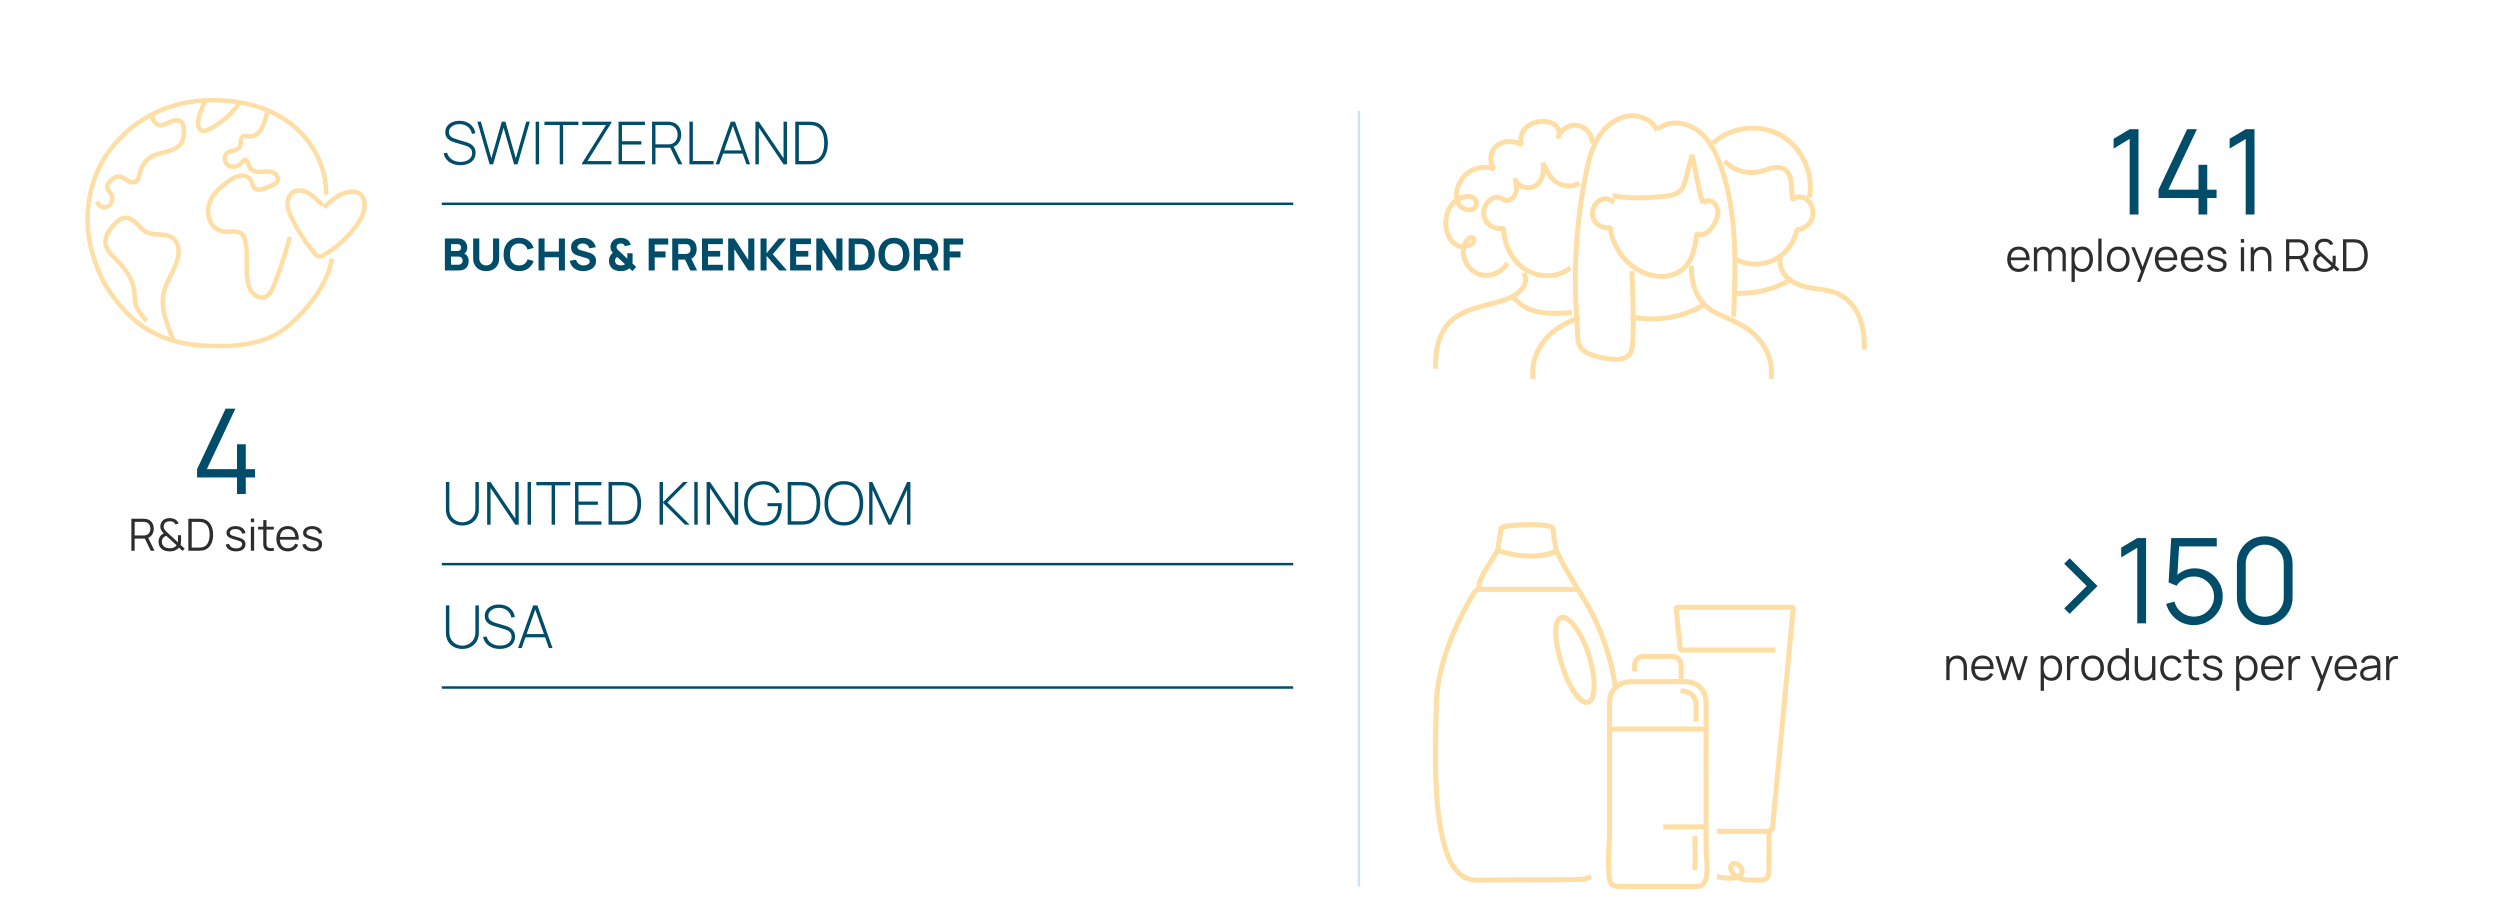 <?xml version="1.0" encoding="UTF-8"?>
<svg xmlns="http://www.w3.org/2000/svg" width="1013" height="369" viewBox="0 0 1013 369" fill="none">
  <g clip-path="url(#clip0_252_1238)">
    <path d="M186.548 66.944C185.364 66.944 184.296 66.748 183.344 66.356C182.4 65.964 181.616 65.408 180.992 64.688C180.376 63.968 179.964 63.112 179.756 62.12L181.172 61.88C181.468 63.032 182.1 63.94 183.068 64.604C184.044 65.268 185.216 65.6 186.584 65.6C187.512 65.6 188.332 65.452 189.044 65.156C189.756 64.86 190.312 64.444 190.712 63.908C191.112 63.364 191.312 62.732 191.312 62.012C191.312 61.492 191.216 61.056 191.024 60.704C190.84 60.352 190.6 60.064 190.304 59.84C190.008 59.608 189.692 59.424 189.356 59.288C189.02 59.144 188.704 59.028 188.408 58.94L184.064 57.644C183.488 57.476 182.972 57.268 182.516 57.02C182.068 56.764 181.688 56.472 181.376 56.144C181.072 55.808 180.836 55.428 180.668 55.004C180.508 54.58 180.428 54.108 180.428 53.588C180.428 52.66 180.676 51.848 181.172 51.152C181.668 50.456 182.348 49.916 183.212 49.532C184.084 49.14 185.084 48.944 186.212 48.944C187.348 48.952 188.368 49.164 189.272 49.58C190.176 49.988 190.916 50.568 191.492 51.32C192.076 52.072 192.452 52.964 192.62 53.996L191.192 54.248C191.08 53.456 190.792 52.764 190.328 52.172C189.872 51.58 189.288 51.12 188.576 50.792C187.864 50.464 187.072 50.3 186.2 50.3C185.36 50.292 184.616 50.432 183.968 50.72C183.328 51.008 182.824 51.396 182.456 51.884C182.088 52.372 181.904 52.924 181.904 53.54C181.904 54.18 182.076 54.692 182.42 55.076C182.772 55.452 183.2 55.748 183.704 55.964C184.216 56.18 184.704 56.356 185.168 56.492L188.648 57.524C188.976 57.62 189.368 57.756 189.824 57.932C190.28 58.108 190.728 58.36 191.168 58.688C191.608 59.008 191.972 59.436 192.26 59.972C192.556 60.5 192.704 61.164 192.704 61.964C192.704 62.74 192.556 63.436 192.26 64.052C191.964 64.668 191.54 65.192 190.988 65.624C190.436 66.048 189.784 66.372 189.032 66.596C188.28 66.828 187.452 66.944 186.548 66.944ZM198.392 66.584L193.436 49.304H194.864L199.1 64.16L203.324 49.304H204.776L209.012 64.16L213.236 49.304H214.688L209.72 66.584H208.304L204.056 51.776L199.808 66.584H198.392ZM217.061 66.584V49.304H218.441V66.584H217.061ZM226.799 66.584V50.648H220.607V49.304H234.371V50.648H228.179V66.584H226.799ZM235.817 66.584V66.212L245.561 50.648H235.937V49.304H247.757V49.712L238.061 65.252H247.721V66.584H235.817ZM250.641 66.584V49.304H261.321V50.648H252.021V57.212H259.881V58.556H252.021V65.24H261.321V66.584H250.641ZM264.211 66.584V49.304H270.727C270.895 49.304 271.075 49.312 271.267 49.328C271.467 49.336 271.675 49.36 271.891 49.4C272.755 49.536 273.495 49.848 274.111 50.336C274.735 50.816 275.211 51.424 275.539 52.16C275.867 52.888 276.031 53.692 276.031 54.572C276.031 55.844 275.691 56.952 275.011 57.896C274.331 58.84 273.383 59.44 272.167 59.696L271.771 59.852H265.591V66.584H264.211ZM274.855 66.584L271.447 59.552L272.731 58.904L276.475 66.584H274.855ZM265.591 58.496H270.703C270.847 58.496 271.011 58.488 271.195 58.472C271.387 58.456 271.579 58.432 271.771 58.4C272.395 58.272 272.915 58.02 273.331 57.644C273.747 57.26 274.059 56.8 274.267 56.264C274.475 55.728 274.579 55.164 274.579 54.572C274.579 53.98 274.475 53.42 274.267 52.892C274.059 52.356 273.747 51.9 273.331 51.524C272.915 51.14 272.395 50.884 271.771 50.756C271.579 50.716 271.387 50.688 271.195 50.672C271.011 50.656 270.847 50.648 270.703 50.648H265.591V58.496ZM279.358 66.584V49.304H280.738V65.24H289.138V66.584H279.358ZM289.988 66.584L296.108 49.304H297.824L303.944 66.584H302.48L296.6 50.024H297.296L291.452 66.584H289.988ZM292.52 62.24V60.932H301.4V62.24H292.52ZM306.094 66.584V49.304H307.486L317.494 64.124V49.304H318.886V66.584H317.494L307.486 51.74V66.584H306.094ZM322.243 66.584V49.304H327.391C327.591 49.304 327.915 49.308 328.363 49.316C328.819 49.324 329.251 49.36 329.659 49.424C330.955 49.6 332.031 50.088 332.887 50.888C333.743 51.68 334.383 52.688 334.807 53.912C335.231 55.128 335.443 56.472 335.443 57.944C335.443 59.424 335.231 60.776 334.807 62C334.383 63.216 333.743 64.22 332.887 65.012C332.031 65.804 330.955 66.288 329.659 66.464C329.251 66.52 328.815 66.556 328.351 66.572C327.895 66.58 327.575 66.584 327.391 66.584H322.243ZM323.695 65.228H327.391C327.751 65.228 328.123 65.22 328.507 65.204C328.891 65.18 329.219 65.144 329.491 65.096C330.563 64.904 331.427 64.48 332.083 63.824C332.739 63.16 333.215 62.324 333.51 61.316C333.815 60.3 333.967 59.176 333.967 57.944C333.967 56.704 333.815 55.58 333.51 54.572C333.207 53.556 332.727 52.72 332.071 52.064C331.415 51.4 330.555 50.976 329.491 50.792C329.219 50.744 328.883 50.712 328.483 50.696C328.091 50.672 327.727 50.66 327.391 50.66H323.695V65.228Z" fill="#004D69"></path>
    <path d="M179 82.584H524" stroke="#004D69"></path>
    <path d="M180.26 109.584V96.624H185.444C186.368 96.624 187.115 96.81 187.685 97.182C188.255 97.548 188.672 98.01 188.936 98.568C189.2 99.126 189.332 99.69 189.332 100.26C189.332 100.986 189.167 101.589 188.837 102.069C188.513 102.549 188.066 102.87 187.496 103.032V102.582C188.306 102.75 188.912 103.125 189.314 103.707C189.722 104.289 189.926 104.94 189.926 105.66C189.926 106.434 189.782 107.115 189.494 107.703C189.212 108.291 188.78 108.753 188.198 109.089C187.616 109.419 186.884 109.584 186.002 109.584H180.26ZM182.744 107.28H185.75C186.08 107.28 186.374 107.211 186.632 107.073C186.89 106.929 187.091 106.731 187.235 106.479C187.385 106.221 187.46 105.918 187.46 105.57C187.46 105.264 187.397 104.991 187.271 104.751C187.145 104.511 186.953 104.322 186.695 104.184C186.443 104.04 186.128 103.968 185.75 103.968H182.744V107.28ZM182.744 101.682H185.408C185.684 101.682 185.93 101.634 186.146 101.538C186.362 101.442 186.533 101.295 186.659 101.097C186.785 100.893 186.848 100.632 186.848 100.314C186.848 99.918 186.725 99.585 186.479 99.315C186.233 99.045 185.876 98.91 185.408 98.91H182.744V101.682ZM196.995 109.854C195.951 109.854 195.033 109.644 194.241 109.224C193.449 108.798 192.831 108.201 192.387 107.433C191.943 106.665 191.721 105.762 191.721 104.724V96.642L194.205 96.624V104.706C194.205 105.132 194.277 105.519 194.421 105.867C194.565 106.215 194.763 106.515 195.015 106.767C195.273 107.019 195.57 107.214 195.906 107.352C196.248 107.484 196.611 107.55 196.995 107.55C197.391 107.55 197.757 107.481 198.093 107.343C198.435 107.205 198.732 107.01 198.984 106.758C199.236 106.506 199.431 106.206 199.569 105.858C199.713 105.51 199.785 105.126 199.785 104.706V96.624H202.269V104.724C202.269 105.762 202.047 106.665 201.603 107.433C201.159 108.201 200.541 108.798 199.749 109.224C198.957 109.644 198.039 109.854 196.995 109.854ZM210.343 109.854C209.047 109.854 207.928 109.572 206.986 109.008C206.05 108.444 205.327 107.655 204.817 106.641C204.313 105.627 204.061 104.448 204.061 103.104C204.061 101.76 204.313 100.581 204.817 99.567C205.327 98.553 206.05 97.764 206.986 97.2C207.928 96.636 209.047 96.354 210.343 96.354C211.831 96.354 213.079 96.723 214.087 97.461C215.101 98.199 215.815 99.198 216.229 100.458L213.763 101.142C213.523 100.356 213.118 99.747 212.548 99.315C211.978 98.877 211.243 98.658 210.343 98.658C209.521 98.658 208.834 98.841 208.282 99.207C207.736 99.573 207.325 100.089 207.049 100.755C206.773 101.421 206.635 102.204 206.635 103.104C206.635 104.004 206.773 104.787 207.049 105.453C207.325 106.119 207.736 106.635 208.282 107.001C208.834 107.367 209.521 107.55 210.343 107.55C211.243 107.55 211.978 107.331 212.548 106.893C213.118 106.455 213.523 105.846 213.763 105.066L216.229 105.75C215.815 107.01 215.101 108.009 214.087 108.747C213.079 109.485 211.831 109.854 210.343 109.854ZM218.211 109.584V96.624H220.659V101.952H226.455V96.624H228.903V109.584H226.455V104.238H220.659V109.584H218.211ZM236.326 109.854C235.366 109.854 234.499 109.686 233.725 109.35C232.957 109.008 232.324 108.522 231.826 107.892C231.334 107.256 231.022 106.5 230.89 105.624L233.446 105.246C233.626 105.99 233.998 106.563 234.562 106.965C235.126 107.367 235.768 107.568 236.488 107.568C236.89 107.568 237.28 107.505 237.658 107.379C238.036 107.253 238.345 107.067 238.585 106.821C238.831 106.575 238.954 106.272 238.954 105.912C238.954 105.78 238.933 105.654 238.891 105.534C238.855 105.408 238.792 105.291 238.702 105.183C238.612 105.075 238.483 104.973 238.315 104.877C238.153 104.781 237.946 104.694 237.694 104.616L234.328 103.626C234.076 103.554 233.782 103.452 233.446 103.32C233.116 103.188 232.795 102.999 232.483 102.753C232.171 102.507 231.91 102.183 231.7 101.781C231.496 101.373 231.394 100.86 231.394 100.242C231.394 99.372 231.613 98.649 232.051 98.073C232.489 97.497 233.074 97.068 233.806 96.786C234.538 96.504 235.348 96.366 236.236 96.372C237.13 96.384 237.928 96.537 238.63 96.831C239.332 97.125 239.92 97.554 240.394 98.118C240.868 98.676 241.21 99.36 241.42 100.17L238.774 100.62C238.678 100.2 238.501 99.846 238.243 99.558C237.985 99.27 237.676 99.051 237.316 98.901C236.962 98.751 236.59 98.67 236.2 98.658C235.816 98.646 235.453 98.7 235.111 98.82C234.775 98.934 234.499 99.102 234.283 99.324C234.073 99.546 233.968 99.81 233.968 100.116C233.968 100.398 234.055 100.629 234.229 100.809C234.403 100.983 234.622 101.124 234.886 101.232C235.15 101.34 235.42 101.43 235.696 101.502L237.946 102.114C238.282 102.204 238.654 102.324 239.062 102.474C239.47 102.618 239.86 102.822 240.232 103.086C240.61 103.344 240.919 103.686 241.159 104.112C241.405 104.538 241.528 105.078 241.528 105.732C241.528 106.428 241.381 107.037 241.087 107.559C240.799 108.075 240.409 108.504 239.917 108.846C239.425 109.182 238.867 109.434 238.243 109.602C237.625 109.77 236.986 109.854 236.326 109.854ZM251.448 109.854C250.728 109.854 250.044 109.746 249.396 109.53C248.748 109.314 248.208 108.972 247.776 108.504C247.428 108.114 247.173 107.694 247.011 107.244C246.855 106.794 246.768 106.308 246.75 105.786C246.75 105.27 246.825 104.778 246.975 104.31C247.125 103.836 247.356 103.416 247.668 103.05C247.77 102.93 247.878 102.822 247.992 102.726C248.106 102.624 248.22 102.528 248.334 102.438C248.01 102.066 247.767 101.7 247.605 101.34C247.443 100.974 247.362 100.554 247.362 100.08C247.362 99.294 247.575 98.592 248.001 97.974C248.433 97.356 249.018 96.918 249.756 96.66C250.062 96.552 250.371 96.48 250.683 96.444C250.995 96.408 251.298 96.39 251.592 96.39C252.186 96.39 252.753 96.483 253.293 96.669C253.833 96.849 254.292 97.146 254.67 97.56C254.904 97.8 255.096 98.067 255.246 98.361C255.402 98.655 255.516 98.952 255.588 99.252L253.158 99.738C253.086 99.486 252.96 99.27 252.78 99.09C252.612 98.916 252.414 98.805 252.186 98.757C251.958 98.703 251.736 98.676 251.52 98.676C251.178 98.676 250.878 98.736 250.62 98.856C250.35 98.982 250.149 99.147 250.017 99.351C249.891 99.555 249.828 99.81 249.828 100.116C249.828 100.392 249.882 100.611 249.99 100.773C250.098 100.935 250.224 101.094 250.368 101.25C250.47 101.358 250.596 101.484 250.746 101.628C250.902 101.772 251.064 101.922 251.232 102.078L254.202 104.832C254.202 104.73 254.202 104.61 254.202 104.472C254.202 104.334 254.202 104.208 254.202 104.094V102.618H256.326V105.084C256.326 105.36 256.32 105.651 256.308 105.957C256.296 106.257 256.266 106.506 256.218 106.704L257.802 108.162L256.236 109.836L255.048 108.702C254.706 108.996 254.34 109.23 253.95 109.404C253.566 109.578 253.176 109.698 252.78 109.764C252.528 109.8 252.297 109.824 252.087 109.836C251.877 109.848 251.664 109.854 251.448 109.854ZM251.556 107.532C251.694 107.532 251.826 107.526 251.952 107.514C252.078 107.502 252.204 107.484 252.33 107.46C252.522 107.424 252.696 107.373 252.852 107.307C253.014 107.235 253.158 107.154 253.284 107.064L250.116 104.148C249.99 104.202 249.876 104.268 249.774 104.346C249.678 104.424 249.594 104.508 249.522 104.598C249.426 104.73 249.351 104.883 249.297 105.057C249.243 105.231 249.216 105.426 249.216 105.642C249.216 105.9 249.255 106.125 249.333 106.317C249.417 106.503 249.516 106.674 249.63 106.83C249.828 107.082 250.116 107.262 250.494 107.37C250.872 107.478 251.226 107.532 251.556 107.532ZM262.842 109.584V96.624H270.762V99.072H265.29V101.88H269.682V104.328H265.29V109.584H262.842ZM272.387 109.584V96.624H277.859C277.985 96.624 278.153 96.63 278.363 96.642C278.579 96.648 278.771 96.666 278.939 96.696C279.713 96.816 280.346 97.071 280.838 97.461C281.336 97.851 281.702 98.343 281.936 98.937C282.17 99.525 282.287 100.182 282.287 100.908C282.287 101.994 282.017 102.924 281.477 103.698C280.937 104.466 280.091 104.94 278.939 105.12L277.859 105.192H274.835V109.584H272.387ZM279.695 109.584L277.139 104.31L279.659 103.824L282.467 109.584H279.695ZM274.835 102.906H277.751C277.877 102.906 278.015 102.9 278.165 102.888C278.315 102.876 278.453 102.852 278.579 102.816C278.909 102.726 279.164 102.576 279.344 102.366C279.524 102.15 279.647 101.913 279.713 101.655C279.785 101.391 279.821 101.142 279.821 100.908C279.821 100.674 279.785 100.428 279.713 100.17C279.647 99.906 279.524 99.669 279.344 99.459C279.164 99.243 278.909 99.09 278.579 99C278.453 98.964 278.315 98.94 278.165 98.928C278.015 98.916 277.877 98.91 277.751 98.91H274.835V102.906ZM284.446 109.584V96.624H292.906V98.91H286.894V101.682H291.826V103.968H286.894V107.298H292.906V109.584H284.446ZM295.063 109.584V96.624H297.547L303.181 105.264V96.624H305.665V109.584H303.181L297.547 100.944V109.584H295.063ZM308.176 109.584V96.624H310.624V102.6L315.556 96.624H318.544L313.126 103.014L318.886 109.584H315.79L310.624 103.68V109.584H308.176ZM320.147 109.584V96.624H328.607V98.91H322.595V101.682H327.527V103.968H322.595V107.298H328.607V109.584H320.147ZM330.764 109.584V96.624H333.248L338.882 105.264V96.624H341.366V109.584H338.882L333.248 100.944V109.584H330.764ZM343.877 109.584V96.624H348.071C348.173 96.624 348.383 96.627 348.701 96.633C349.019 96.639 349.325 96.66 349.619 96.696C350.663 96.822 351.548 97.185 352.274 97.785C353 98.385 353.552 99.147 353.93 100.071C354.308 100.995 354.497 102.006 354.497 103.104C354.497 104.202 354.308 105.213 353.93 106.137C353.552 107.061 353 107.823 352.274 108.423C351.548 109.023 350.663 109.386 349.619 109.512C349.325 109.548 349.019 109.569 348.701 109.575C348.383 109.581 348.173 109.584 348.071 109.584H343.877ZM346.361 107.28H348.071C348.233 107.28 348.452 107.277 348.728 107.271C349.004 107.259 349.253 107.232 349.475 107.19C350.039 107.076 350.498 106.812 350.852 106.398C351.212 105.984 351.476 105.486 351.644 104.904C351.818 104.322 351.905 103.722 351.905 103.104C351.905 102.456 351.815 101.841 351.635 101.259C351.461 100.677 351.194 100.185 350.834 99.783C350.474 99.381 350.021 99.126 349.475 99.018C349.253 98.97 349.004 98.943 348.728 98.937C348.452 98.931 348.233 98.928 348.071 98.928H346.361V107.28ZM362.218 109.854C360.922 109.854 359.803 109.572 358.861 109.008C357.925 108.444 357.202 107.655 356.692 106.641C356.188 105.627 355.936 104.448 355.936 103.104C355.936 101.76 356.188 100.581 356.692 99.567C357.202 98.553 357.925 97.764 358.861 97.2C359.803 96.636 360.922 96.354 362.218 96.354C363.514 96.354 364.63 96.636 365.566 97.2C366.508 97.764 367.231 98.553 367.735 99.567C368.245 100.581 368.5 101.76 368.5 103.104C368.5 104.448 368.245 105.627 367.735 106.641C367.231 107.655 366.508 108.444 365.566 109.008C364.63 109.572 363.514 109.854 362.218 109.854ZM362.218 107.55C363.04 107.562 363.724 107.385 364.27 107.019C364.816 106.653 365.224 106.134 365.494 105.462C365.77 104.79 365.908 104.004 365.908 103.104C365.908 102.204 365.77 101.424 365.494 100.764C365.224 100.104 364.816 99.591 364.27 99.225C363.724 98.859 363.04 98.67 362.218 98.658C361.396 98.646 360.712 98.823 360.166 99.189C359.62 99.555 359.209 100.074 358.933 100.746C358.663 101.418 358.528 102.204 358.528 103.104C358.528 104.004 358.663 104.784 358.933 105.444C359.209 106.104 359.62 106.617 360.166 106.983C360.712 107.349 361.396 107.538 362.218 107.55ZM370.297 109.584V96.624H375.769C375.895 96.624 376.063 96.63 376.273 96.642C376.489 96.648 376.681 96.666 376.849 96.696C377.623 96.816 378.256 97.071 378.748 97.461C379.246 97.851 379.612 98.343 379.846 98.937C380.08 99.525 380.197 100.182 380.197 100.908C380.197 101.994 379.927 102.924 379.387 103.698C378.847 104.466 378.001 104.94 376.849 105.12L375.769 105.192H372.745V109.584H370.297ZM377.605 109.584L375.049 104.31L377.569 103.824L380.377 109.584H377.605ZM372.745 102.906H375.661C375.787 102.906 375.925 102.9 376.075 102.888C376.225 102.876 376.363 102.852 376.489 102.816C376.819 102.726 377.074 102.576 377.254 102.366C377.434 102.15 377.557 101.913 377.623 101.655C377.695 101.391 377.731 101.142 377.731 100.908C377.731 100.674 377.695 100.428 377.623 100.17C377.557 99.906 377.434 99.669 377.254 99.459C377.074 99.243 376.819 99.09 376.489 99C376.363 98.964 376.225 98.94 376.075 98.928C375.925 98.916 375.787 98.91 375.661 98.91H372.745V102.906ZM382.356 109.584V96.624H390.276V99.072H384.804V101.88H389.196V104.328H384.804V109.584H382.356Z" fill="#004D69"></path>
    <path d="M187.352 212.944C186.056 212.944 184.904 212.676 183.896 212.14C182.896 211.596 182.108 210.836 181.532 209.86C180.964 208.876 180.68 207.724 180.68 206.404V195.304H182.072V206.116C182.072 207.1 182.236 207.944 182.564 208.648C182.9 209.344 183.332 209.912 183.86 210.352C184.396 210.792 184.968 211.116 185.576 211.324C186.192 211.532 186.784 211.636 187.352 211.636C187.92 211.636 188.512 211.532 189.128 211.324C189.744 211.116 190.316 210.792 190.844 210.352C191.372 209.912 191.8 209.344 192.128 208.648C192.464 207.944 192.632 207.1 192.632 206.116V195.304H194.024V206.404C194.024 207.716 193.736 208.864 193.16 209.848C192.592 210.824 191.804 211.584 190.796 212.128C189.796 212.672 188.648 212.944 187.352 212.944ZM197.391 212.584V195.304H198.783L208.791 210.124V195.304H210.183V212.584H208.791L198.783 197.74V212.584H197.391ZM213.779 212.584V195.304H215.159V212.584H213.779ZM223.518 212.584V196.648H217.326V195.304H231.09V196.648H224.898V212.584H223.518ZM233.016 212.584V195.304H243.696V196.648H234.396V203.212H242.256V204.556H234.396V211.24H243.696V212.584H233.016ZM246.586 212.584V195.304H251.734C251.934 195.304 252.258 195.308 252.706 195.316C253.162 195.324 253.594 195.36 254.002 195.424C255.298 195.6 256.374 196.088 257.23 196.888C258.086 197.68 258.726 198.688 259.15 199.912C259.574 201.128 259.786 202.472 259.786 203.944C259.786 205.424 259.574 206.776 259.15 208C258.726 209.216 258.086 210.22 257.23 211.012C256.374 211.804 255.298 212.288 254.002 212.464C253.594 212.52 253.158 212.556 252.694 212.572C252.238 212.58 251.918 212.584 251.734 212.584H246.586ZM248.038 211.228H251.734C252.094 211.228 252.466 211.22 252.85 211.204C253.234 211.18 253.562 211.144 253.834 211.096C254.906 210.904 255.77 210.48 256.426 209.824C257.082 209.16 257.558 208.324 257.854 207.316C258.158 206.3 258.31 205.176 258.31 203.944C258.31 202.704 258.158 201.58 257.854 200.572C257.55 199.556 257.07 198.72 256.414 198.064C255.758 197.4 254.898 196.976 253.834 196.792C253.562 196.744 253.226 196.712 252.826 196.696C252.434 196.672 252.07 196.66 251.734 196.66H248.038V211.228ZM267.258 212.584V195.304H268.638V203.512L276.858 195.304H278.682L270.414 203.608L279.402 212.584H277.554L268.638 203.752V212.584H267.258ZM281.326 212.584V195.304H282.706V212.584H281.326ZM286.313 212.584V195.304H287.705L297.713 210.124V195.304H299.105V212.584H297.713L287.705 197.74V212.584H286.313ZM309.325 212.944C308.069 212.944 306.953 212.728 305.977 212.296C305.009 211.864 304.193 211.252 303.529 210.46C302.865 209.668 302.361 208.72 302.017 207.616C301.673 206.512 301.501 205.288 301.501 203.944C301.501 202.16 301.801 200.596 302.401 199.252C303.009 197.9 303.893 196.848 305.053 196.096C306.213 195.344 307.637 194.968 309.325 194.968C311.069 194.968 312.501 195.376 313.621 196.192C314.749 197.008 315.541 198.08 315.997 199.408L314.629 199.828C314.229 198.764 313.577 197.916 312.673 197.284C311.777 196.644 310.673 196.32 309.361 196.312C307.945 196.312 306.765 196.636 305.821 197.284C304.885 197.924 304.181 198.82 303.709 199.972C303.237 201.124 302.993 202.448 302.977 203.944C302.961 205.44 303.189 206.764 303.661 207.916C304.141 209.06 304.857 209.96 305.809 210.616C306.761 211.264 307.945 211.588 309.361 211.588C310.713 211.596 311.817 211.332 312.673 210.796C313.537 210.26 314.177 209.508 314.593 208.54C315.017 207.564 315.245 206.424 315.277 205.12H310.981V203.86H316.717C316.741 204.06 316.753 204.256 316.753 204.448C316.761 204.64 316.765 204.788 316.765 204.892C316.765 206.42 316.497 207.792 315.961 209.008C315.433 210.224 314.617 211.184 313.513 211.888C312.417 212.592 311.021 212.944 309.325 212.944ZM319.172 212.584V195.304H324.32C324.52 195.304 324.844 195.308 325.292 195.316C325.748 195.324 326.18 195.36 326.588 195.424C327.884 195.6 328.96 196.088 329.816 196.888C330.672 197.68 331.312 198.688 331.736 199.912C332.16 201.128 332.372 202.472 332.372 203.944C332.372 205.424 332.16 206.776 331.736 208C331.312 209.216 330.672 210.22 329.816 211.012C328.96 211.804 327.884 212.288 326.588 212.464C326.18 212.52 325.744 212.556 325.28 212.572C324.824 212.58 324.504 212.584 324.32 212.584H319.172ZM320.624 211.228H324.32C324.68 211.228 325.052 211.22 325.436 211.204C325.82 211.18 326.148 211.144 326.42 211.096C327.492 210.904 328.356 210.48 329.012 209.824C329.668 209.16 330.144 208.324 330.44 207.316C330.744 206.3 330.896 205.176 330.896 203.944C330.896 202.704 330.744 201.58 330.44 200.572C330.136 199.556 329.656 198.72 329 198.064C328.344 197.4 327.484 196.976 326.42 196.792C326.148 196.744 325.812 196.712 325.412 196.696C325.02 196.672 324.656 196.66 324.32 196.66H320.624V211.228ZM341.939 212.944C340.219 212.944 338.775 212.564 337.607 211.804C336.439 211.036 335.559 209.976 334.967 208.624C334.375 207.272 334.079 205.712 334.079 203.944C334.079 202.176 334.375 200.616 334.967 199.264C335.559 197.912 336.439 196.856 337.607 196.096C338.775 195.328 340.219 194.944 341.939 194.944C343.659 194.944 345.099 195.328 346.259 196.096C347.427 196.856 348.307 197.912 348.899 199.264C349.491 200.616 349.787 202.176 349.787 203.944C349.787 205.712 349.491 207.272 348.899 208.624C348.307 209.976 347.427 211.036 346.259 211.804C345.099 212.564 343.659 212.944 341.939 212.944ZM341.939 211.588C343.355 211.596 344.535 211.276 345.479 210.628C346.423 209.972 347.131 209.068 347.603 207.916C348.075 206.764 348.311 205.44 348.311 203.944C348.311 202.448 348.075 201.124 347.603 199.972C347.131 198.82 346.423 197.92 345.479 197.272C344.535 196.624 343.355 196.3 341.939 196.3C340.523 196.292 339.343 196.612 338.399 197.26C337.463 197.908 336.759 198.812 336.287 199.972C335.815 201.124 335.571 202.448 335.555 203.944C335.539 205.44 335.767 206.764 336.239 207.916C336.719 209.06 337.435 209.96 338.387 210.616C339.339 211.264 340.523 211.588 341.939 211.588ZM352.196 212.584V195.304H353.48L360.56 210.592L367.568 195.304H368.9V212.56H367.544V198.484L361.112 212.584H359.984L353.54 198.484V212.584H352.196Z" fill="#004D69"></path>
    <path d="M179 228.584H524" stroke="#004D69"></path>
    <path d="M187.352 262.944C186.056 262.944 184.904 262.676 183.896 262.14C182.896 261.596 182.108 260.836 181.532 259.86C180.964 258.876 180.68 257.724 180.68 256.404V245.304H182.072V256.116C182.072 257.1 182.236 257.944 182.564 258.648C182.9 259.344 183.332 259.912 183.86 260.352C184.396 260.792 184.968 261.116 185.576 261.324C186.192 261.532 186.784 261.636 187.352 261.636C187.92 261.636 188.512 261.532 189.128 261.324C189.744 261.116 190.316 260.792 190.844 260.352C191.372 259.912 191.8 259.344 192.128 258.648C192.464 257.944 192.632 257.1 192.632 256.116V245.304H194.024V256.404C194.024 257.716 193.736 258.864 193.16 259.848C192.592 260.824 191.804 261.584 190.796 262.128C189.796 262.672 188.648 262.944 187.352 262.944ZM202.532 262.944C201.348 262.944 200.28 262.748 199.328 262.356C198.384 261.964 197.6 261.408 196.976 260.688C196.36 259.968 195.948 259.112 195.74 258.12L197.156 257.88C197.452 259.032 198.084 259.94 199.052 260.604C200.028 261.268 201.2 261.6 202.568 261.6C203.496 261.6 204.316 261.452 205.028 261.156C205.74 260.86 206.296 260.444 206.696 259.908C207.096 259.364 207.296 258.732 207.296 258.012C207.296 257.492 207.2 257.056 207.008 256.704C206.824 256.352 206.584 256.064 206.288 255.84C205.992 255.608 205.676 255.424 205.34 255.288C205.004 255.144 204.688 255.028 204.392 254.94L200.048 253.644C199.472 253.476 198.956 253.268 198.5 253.02C198.052 252.764 197.672 252.472 197.36 252.144C197.056 251.808 196.82 251.428 196.652 251.004C196.492 250.58 196.412 250.108 196.412 249.588C196.412 248.66 196.66 247.848 197.156 247.152C197.652 246.456 198.332 245.916 199.196 245.532C200.068 245.14 201.068 244.944 202.196 244.944C203.332 244.952 204.352 245.164 205.256 245.58C206.16 245.988 206.9 246.568 207.476 247.32C208.06 248.072 208.436 248.964 208.604 249.996L207.176 250.248C207.064 249.456 206.776 248.764 206.312 248.172C205.856 247.58 205.272 247.12 204.56 246.792C203.848 246.464 203.056 246.3 202.184 246.3C201.344 246.292 200.6 246.432 199.952 246.72C199.312 247.008 198.808 247.396 198.44 247.884C198.072 248.372 197.888 248.924 197.888 249.54C197.888 250.18 198.06 250.692 198.404 251.076C198.756 251.452 199.184 251.748 199.688 251.964C200.2 252.18 200.688 252.356 201.152 252.492L204.632 253.524C204.96 253.62 205.352 253.756 205.808 253.932C206.264 254.108 206.712 254.36 207.152 254.688C207.592 255.008 207.956 255.436 208.244 255.972C208.54 256.5 208.688 257.164 208.688 257.964C208.688 258.74 208.54 259.436 208.244 260.052C207.948 260.668 207.524 261.192 206.972 261.624C206.42 262.048 205.768 262.372 205.016 262.596C204.264 262.828 203.436 262.944 202.532 262.944ZM209.925 262.584L216.045 245.304H217.761L223.881 262.584H222.417L216.537 246.024H217.233L211.389 262.584H209.925ZM212.457 258.24V256.932H221.337V258.24H212.457Z" fill="#004D69"></path>
    <path d="M179 278.584H524" stroke="#004D69"></path>
    <path d="M125.755 78.722C123.725 77.281 120.55 76.386 118.443 78.088C116.965 79.273 116.384 81.323 116.532 83.214C116.681 85.105 117.464 86.883 118.307 88.584C120.811 93.657 123.921 98.428 127.565 102.76C128.497 103.85 129.369 104.313 130.716 103.59C135.12 101.237 139.055 97.811 142.295 94.042C144.823 91.102 147.743 87.209 147.743 83.131C147.743 79.053 145.328 77.702 142.705 77.702C137.565 77.702 133.601 81.934 131.316 84.05C131.369 84.008 128.799 80.885 125.755 78.722Z" stroke="#FEDEA4" stroke-width="1.817" stroke-linecap="square" stroke-linejoin="bevel"></path>
    <path d="M108.433 44.922C107.08 49.842 105.887 55.098 101.352 55.27C100.32 55.306 99.174 54.725 98.338 55.33C97.174 56.165 97.857 58.062 97.228 59.348C96.326 61.167 93.477 60.752 91.946 62.098C90.486 63.372 90.919 66.039 92.569 67.052C93.584 67.675 94.854 67.686 95.958 67.284C96.516 67.076 97.038 66.762 97.471 66.365C97.904 65.968 98.177 65.417 98.676 65.097C100.338 64.065 100.658 66.685 101.068 67.639C101.738 69.21 103.714 69.719 105.418 69.684C107.121 69.648 108.89 69.275 110.498 69.85C112.237 70.472 113.584 73.009 111.721 74.289C110.35 75.237 108.445 75.901 106.872 76.446C105.489 76.926 103.625 77.276 102.747 75.776C102.32 75.059 102.201 74.188 101.815 73.441C99.809 69.553 95.085 71.426 92.711 73.293C89.15 76.096 85.649 78.704 84.581 83.262C83.572 87.582 85.441 92.958 90.373 93.752C92.996 94.167 96.148 93.082 98.059 94.931C98.842 95.684 99.186 96.78 99.412 97.847C100.533 103.062 99.471 108.527 100.344 113.79C100.646 115.621 101.21 117.476 102.456 118.845C103.697 120.214 105.75 120.99 107.477 120.303C109.275 119.592 110.189 117.624 110.902 115.828C113.341 109.641 115.459 103.317 117.228 96.911" stroke="#FEDEA4" stroke-width="1.817" stroke-linecap="square" stroke-linejoin="bevel"></path>
    <path d="M83.197 40.779C82.479 42.237 81.832 43.737 81.268 45.266C80.746 46.665 80.289 48.105 80.236 49.592C80.212 50.381 80.313 51.199 80.704 51.892C81.535 53.368 82.954 53.237 84.301 52.585C89.12 50.262 93.346 46.748 96.456 42.392" stroke="#FEDEA4" stroke-width="1.817" stroke-linecap="square" stroke-linejoin="bevel"></path>
    <path d="M61.844 47.08C61.69 48.769 63.061 50.464 64.752 50.653C66.301 50.825 67.726 49.918 69.15 49.284C70.575 48.65 72.432 48.33 73.518 49.45C74.106 50.055 74.302 50.944 74.403 51.785C74.699 54.032 74.539 56.479 73.198 58.299C70.675 61.689 65.512 61.315 61.755 63.259C59.322 64.516 57.482 66.851 56.812 69.506C56.414 71.13 56.188 73.157 54.639 73.773C52.521 74.603 50.669 71.829 48.42 71.551C46.693 71.331 45.156 72.635 44.087 74.004C43.791 74.378 43.506 74.787 43.417 75.261C43.191 76.464 44.301 77.454 44.918 78.52C45.803 80.049 45.571 82.219 44.2 83.333C42.829 84.453 40.432 84.068 39.666 82.479" stroke="#FEDEA4" stroke-width="1.817" stroke-linecap="square" stroke-linejoin="bevel"></path>
    <path d="M58.758 129.329C57.393 127.735 55.838 125.844 55.108 123.865C54.45 122.069 54.657 118.703 54.26 116.83C53.512 113.363 51.613 110.281 49.375 107.566C47.375 105.137 44.093 102.884 42.989 99.838C41.791 96.525 44.378 92.862 46.592 90.658C47.773 89.478 49.179 88.323 50.847 88.263C52.574 88.192 54.123 89.312 55.346 90.539C56.568 91.76 57.666 93.177 59.203 93.977C62.521 95.713 67.037 94.178 70.028 96.442C72.39 98.226 72.729 101.705 72.052 104.585C70.924 109.356 67.672 113.398 66.438 118.134C64.693 124.848 67.785 131.474 70.272 137.952" stroke="#FEDEA4" stroke-width="1.817" stroke-linecap="square" stroke-linejoin="bevel"></path>
    <path d="M132.106 77.963C132.106 61.944 118.854 40.584 86.147 40.584C61.25 40.584 46.295 55.75 40.526 67.23C34.757 78.728 33.95 92.329 38.028 104.514C39.363 108.515 40.894 112.669 43.167 116.214C53.072 131.688 65.084 140.157 87.061 140.157H92.705C104.699 139.564 111.684 136.323 116.551 132.257C124.723 125.423 132.527 115.176 134.326 105.676" stroke="#FEDEA4" stroke-width="1.817" stroke-linecap="square" stroke-linejoin="bevel"></path>
    <path d="M96.033 200.157V193.461H79.857V190.101L91.425 165.597H95.385L83.817 190.101H96.033V180.021H99.585V190.101H103.353V193.461H99.585V200.157H96.033Z" fill="#004D69"></path>
    <path d="M53.235 223.157V210.197H58.239C58.365 210.197 58.506 210.203 58.662 210.215C58.824 210.221 58.986 210.239 59.148 210.269C59.826 210.371 60.399 210.608 60.867 210.98C61.341 211.346 61.698 211.808 61.938 212.366C62.184 212.924 62.307 213.542 62.307 214.22C62.307 215.198 62.049 216.047 61.533 216.767C61.017 217.487 60.279 217.94 59.319 218.126L58.86 218.234H54.558V223.157H53.235ZM61.083 223.157L58.527 217.883L59.796 217.397L62.604 223.157H61.083ZM54.558 216.974H58.203C58.311 216.974 58.437 216.968 58.581 216.956C58.725 216.944 58.866 216.923 59.004 216.893C59.448 216.797 59.811 216.614 60.093 216.344C60.381 216.074 60.594 215.753 60.732 215.381C60.876 215.009 60.948 214.622 60.948 214.22C60.948 213.818 60.876 213.431 60.732 213.059C60.594 212.681 60.381 212.357 60.093 212.087C59.811 211.817 59.448 211.634 59.004 211.538C58.866 211.508 58.725 211.49 58.581 211.484C58.437 211.472 58.311 211.466 58.203 211.466H54.558V216.974ZM68.757 223.427C68.037 223.427 67.368 223.325 66.75 223.121C66.138 222.911 65.625 222.584 65.211 222.14C64.887 221.792 64.647 221.405 64.491 220.979C64.335 220.547 64.248 220.091 64.23 219.611C64.224 219.155 64.29 218.702 64.428 218.252C64.566 217.802 64.782 217.403 65.076 217.055C65.25 216.839 65.445 216.659 65.661 216.515C65.883 216.371 66.111 216.248 66.345 216.146C65.895 215.678 65.55 215.246 65.31 214.85C65.076 214.448 64.959 213.956 64.959 213.374C64.959 212.708 65.127 212.099 65.463 211.547C65.805 210.995 66.276 210.584 66.876 210.314C67.182 210.176 67.494 210.08 67.812 210.026C68.136 209.966 68.457 209.936 68.775 209.936C69.261 209.936 69.738 210.005 70.206 210.143C70.674 210.275 71.073 210.485 71.403 210.773C71.625 210.947 71.82 211.154 71.988 211.394C72.156 211.628 72.288 211.874 72.384 212.132L71.106 212.51C70.98 212.186 70.77 211.913 70.476 211.691C70.248 211.511 69.984 211.385 69.684 211.313C69.39 211.241 69.093 211.205 68.793 211.205C68.283 211.205 67.821 211.304 67.407 211.502C67.047 211.682 66.777 211.931 66.597 212.249C66.417 212.567 66.327 212.939 66.327 213.365C66.327 213.731 66.387 214.034 66.507 214.274C66.627 214.508 66.801 214.763 67.029 215.039C67.161 215.183 67.308 215.33 67.47 215.48C67.632 215.624 67.797 215.774 67.965 215.93L72.069 219.737C72.093 219.569 72.108 219.407 72.114 219.251C72.12 219.089 72.123 218.93 72.123 218.774L72.114 216.875H73.365V218.864C73.365 219.338 73.347 219.725 73.311 220.025C73.275 220.325 73.227 220.574 73.167 220.772L74.841 222.311L73.968 223.238L72.537 221.888C72.339 222.146 72.087 222.377 71.781 222.581C71.481 222.785 71.181 222.944 70.881 223.058C70.557 223.202 70.215 223.298 69.855 223.346C69.495 223.4 69.129 223.427 68.757 223.427ZM68.775 222.149C69.117 222.149 69.426 222.128 69.702 222.086C69.978 222.044 70.242 221.957 70.494 221.825C70.812 221.657 71.049 221.501 71.205 221.357C71.361 221.207 71.487 221.075 71.583 220.961L67.371 217.109C67.119 217.187 66.882 217.295 66.66 217.433C66.444 217.565 66.258 217.724 66.102 217.91C65.928 218.126 65.799 218.375 65.715 218.657C65.631 218.939 65.589 219.236 65.589 219.548C65.601 219.878 65.655 220.184 65.751 220.466C65.853 220.742 66.003 220.988 66.201 221.204C66.483 221.534 66.861 221.774 67.335 221.924C67.809 222.074 68.289 222.149 68.775 222.149ZM76.315 223.157V210.197H80.248C80.386 210.197 80.62 210.2 80.95 210.206C81.286 210.212 81.607 210.236 81.913 210.278C82.897 210.416 83.719 210.782 84.379 211.376C85.039 211.97 85.534 212.726 85.864 213.644C86.194 214.562 86.359 215.573 86.359 216.677C86.359 217.781 86.194 218.792 85.864 219.71C85.534 220.628 85.039 221.384 84.379 221.978C83.719 222.572 82.897 222.938 81.913 223.076C81.613 223.112 81.292 223.136 80.95 223.148C80.608 223.154 80.374 223.157 80.248 223.157H76.315ZM77.683 221.888H80.248C80.494 221.888 80.758 221.882 81.04 221.87C81.328 221.852 81.574 221.822 81.778 221.78C82.534 221.648 83.143 221.342 83.605 220.862C84.073 220.382 84.415 219.782 84.631 219.062C84.847 218.336 84.955 217.541 84.955 216.677C84.955 215.807 84.847 215.009 84.631 214.283C84.415 213.557 84.073 212.957 83.605 212.483C83.137 212.009 82.528 211.706 81.778 211.574C81.574 211.532 81.325 211.505 81.031 211.493C80.743 211.475 80.482 211.466 80.248 211.466H77.683V221.888ZM95.639 223.418C94.499 223.418 93.56 223.172 92.822 222.68C92.09 222.188 91.64 221.504 91.472 220.628L92.822 220.403C92.966 220.955 93.293 221.396 93.803 221.726C94.319 222.05 94.955 222.212 95.711 222.212C96.449 222.212 97.031 222.059 97.457 221.753C97.883 221.441 98.096 221.018 98.096 220.484C98.096 220.184 98.027 219.941 97.889 219.755C97.757 219.563 97.484 219.386 97.07 219.224C96.656 219.062 96.038 218.87 95.216 218.648C94.334 218.408 93.644 218.168 93.146 217.928C92.648 217.688 92.294 217.412 92.084 217.1C91.874 216.782 91.769 216.395 91.769 215.939C91.769 215.387 91.925 214.904 92.237 214.49C92.549 214.07 92.981 213.746 93.533 213.518C94.085 213.284 94.727 213.167 95.459 213.167C96.191 213.167 96.845 213.287 97.421 213.527C98.003 213.761 98.471 214.091 98.825 214.517C99.179 214.943 99.389 215.438 99.455 216.002L98.105 216.245C98.015 215.675 97.73 215.225 97.25 214.895C96.776 214.559 96.173 214.385 95.441 214.373C94.751 214.355 94.19 214.487 93.758 214.769C93.326 215.045 93.11 215.414 93.11 215.876C93.11 216.134 93.188 216.356 93.344 216.542C93.5 216.722 93.782 216.893 94.19 217.055C94.604 217.217 95.192 217.394 95.954 217.586C96.848 217.814 97.55 218.054 98.06 218.306C98.57 218.558 98.933 218.855 99.149 219.197C99.365 219.539 99.473 219.962 99.473 220.466C99.473 221.384 99.131 222.107 98.447 222.635C97.769 223.157 96.833 223.418 95.639 223.418ZM101.649 211.592V210.107H102.972V211.592H101.649ZM101.649 223.157V213.437H102.972V223.157H101.649ZM110.962 223.157C110.416 223.271 109.876 223.316 109.342 223.292C108.814 223.268 108.34 223.154 107.92 222.95C107.506 222.746 107.191 222.428 106.975 221.996C106.801 221.636 106.705 221.273 106.687 220.907C106.675 220.535 106.669 220.112 106.669 219.638V210.737H107.983V219.584C107.983 219.992 107.986 220.334 107.992 220.61C108.004 220.88 108.067 221.12 108.181 221.33C108.397 221.732 108.739 221.972 109.207 222.05C109.681 222.128 110.266 222.11 110.962 221.996V223.157ZM104.59 214.571V213.437H110.962V214.571H104.59ZM116.639 223.427C115.691 223.427 114.869 223.217 114.173 222.797C113.483 222.377 112.946 221.786 112.562 221.024C112.178 220.262 111.986 219.368 111.986 218.342C111.986 217.28 112.175 216.362 112.553 215.588C112.931 214.814 113.462 214.217 114.146 213.797C114.836 213.377 115.649 213.167 116.585 213.167C117.545 213.167 118.364 213.389 119.042 213.833C119.72 214.271 120.233 214.901 120.581 215.723C120.929 216.545 121.088 217.526 121.058 218.666H119.708V218.198C119.684 216.938 119.411 215.987 118.889 215.345C118.373 214.703 117.617 214.382 116.621 214.382C115.577 214.382 114.776 214.721 114.218 215.399C113.666 216.077 113.39 217.043 113.39 218.297C113.39 219.521 113.666 220.472 114.218 221.15C114.776 221.822 115.565 222.158 116.585 222.158C117.281 222.158 117.887 221.999 118.403 221.681C118.925 221.357 119.336 220.892 119.636 220.286L120.869 220.763C120.485 221.609 119.918 222.266 119.168 222.734C118.424 223.196 117.581 223.427 116.639 223.427ZM112.922 218.666V217.559H120.347V218.666H112.922ZM126.682 223.418C125.542 223.418 124.603 223.172 123.865 222.68C123.133 222.188 122.683 221.504 122.515 220.628L123.865 220.403C124.009 220.955 124.336 221.396 124.846 221.726C125.362 222.05 125.998 222.212 126.754 222.212C127.492 222.212 128.074 222.059 128.5 221.753C128.926 221.441 129.139 221.018 129.139 220.484C129.139 220.184 129.07 219.941 128.932 219.755C128.8 219.563 128.527 219.386 128.113 219.224C127.699 219.062 127.081 218.87 126.259 218.648C125.377 218.408 124.687 218.168 124.189 217.928C123.691 217.688 123.337 217.412 123.127 217.1C122.917 216.782 122.812 216.395 122.812 215.939C122.812 215.387 122.968 214.904 123.28 214.49C123.592 214.07 124.024 213.746 124.576 213.518C125.128 213.284 125.77 213.167 126.502 213.167C127.234 213.167 127.888 213.287 128.464 213.527C129.046 213.761 129.514 214.091 129.868 214.517C130.222 214.943 130.432 215.438 130.498 216.002L129.148 216.245C129.058 215.675 128.773 215.225 128.293 214.895C127.819 214.559 127.216 214.385 126.484 214.373C125.794 214.355 125.233 214.487 124.801 214.769C124.369 215.045 124.153 215.414 124.153 215.876C124.153 216.134 124.231 216.356 124.387 216.542C124.543 216.722 124.825 216.893 125.233 217.055C125.647 217.217 126.235 217.394 126.997 217.586C127.891 217.814 128.593 218.054 129.103 218.306C129.613 218.558 129.976 218.855 130.192 219.197C130.408 219.539 130.516 219.962 130.516 220.466C130.516 221.384 130.174 222.107 129.49 222.635C128.812 223.157 127.876 223.418 126.682 223.418Z" fill="#2D2D2D"></path>
    <path d="M550.637 44.922L550.637 359.169" stroke="#C8E6EB"></path>
    <path d="M654.373 79.454C659.74 80.27 665.213 80.406 670.625 79.877C675.1 79.439 681.12 79.718 682.544 74.326C683.564 70.474 684.583 66.63 685.603 62.77C687.065 68.956 687.904 75.3 689.696 81.395" stroke="#FEDEA4" stroke-width="2" stroke-linecap="square" stroke-linejoin="bevel"></path>
    <path d="M645.22 57.174C644.875 53.881 641.989 51.033 638.706 50.762C635.422 50.49 632.109 52.808 631.232 56.011C632.326 54.44 631.741 52.106 630.317 50.837C628.893 49.568 626.876 49.168 624.972 49.221C622.483 49.289 619.942 50.082 618.196 51.857C616.441 53.624 615.662 56.479 616.711 58.745C613.623 56.91 609.402 56.751 606.576 58.986C603.75 61.215 603.075 65.995 605.639 68.525C602.296 67.211 598.338 67.627 595.339 69.613C591.404 72.211 588.54 78.48 591.209 82.928C592.813 85.594 598.795 86.183 598.128 81.879C597.881 80.285 596.524 79.598 595.077 79.575C592.003 79.537 589.072 81.403 587.468 84.046C585.864 86.69 585.504 89.983 586.119 93.011C586.689 95.836 588.315 98.683 591.014 99.65C592.311 100.111 593.96 99.937 595.227 99.446C595.849 99.204 596.494 98.842 596.876 98.26C597.266 97.671 597.573 96.485 596.614 96.244C596.104 96.115 595.587 96.372 595.174 96.689C594.237 97.407 593.608 98.472 593.278 99.605C591.928 104.227 594.792 109.551 599.275 111.1C603.18 112.452 607.903 110.851 610.204 107.391" stroke="#FEDEA4" stroke-width="2" stroke-linecap="square" stroke-linejoin="bevel"></path>
    <path d="M639.164 74.606C636.548 75.995 632.208 75.285 629.989 73.329C627.77 71.373 626.428 68.609 625.138 65.927C626.023 69.311 625.071 73.397 622.14 75.278C619.201 77.158 614.441 75.618 613.901 72.151C614.336 74.069 614.779 76.086 614.246 77.989C613.722 79.892 611.848 81.561 609.936 81.146C608.819 80.904 607.897 80.021 606.765 79.9C606.143 79.84 605.513 80.006 604.943 80.262C602.02 81.577 600.438 85.3 601.503 88.336C602.575 91.372 606.143 93.253 609.231 92.407C609.381 98.804 612.357 105.247 617.605 108.857C622.852 112.467 630.326 112.814 635.491 109.083" stroke="#FEDEA4" stroke-width="2" stroke-linecap="square" stroke-linejoin="bevel"></path>
    <path d="M617.814 111.5C619.613 115.307 614.861 119.43 611.967 120.654C604.786 123.667 596.075 124.03 589.643 128.622C583.294 133.146 581.645 141.008 581.645 148.417" stroke="#FEDEA4" stroke-width="2" stroke-linecap="square" stroke-linejoin="bevel"></path>
    <path d="M612.986 120.17C614.591 122.195 616.66 123.841 618.983 124.951C624.171 127.429 630.183 127.104 635.918 126.726" stroke="#FEDEA4" stroke-width="2" stroke-linecap="square" stroke-linejoin="bevel"></path>
    <path d="M721.158 104.182C721.083 110.08 723.587 113.373 729.164 115.465C733.399 117.051 737.995 116.923 742.32 118.162C752.245 121.001 755.648 131.197 755.401 140.699" stroke="#FEDEA4" stroke-width="2" stroke-linecap="square" stroke-linejoin="bevel"></path>
    <path d="M639.066 128.886C634.208 131.099 629.62 133.221 625.887 137.829C622.551 141.945 620.557 147.33 621.157 152.609" stroke="#FEDEA4" stroke-width="2" stroke-linecap="square" stroke-linejoin="bevel"></path>
    <path d="M685.379 108.713C685.379 117.368 689.067 123.509 694.787 126.477C701.444 129.936 707.995 131.635 713.003 137.821C716.339 141.937 718.333 147.315 717.733 152.602" stroke="#FEDEA4" stroke-width="2" stroke-linecap="square" stroke-linejoin="bevel"></path>
    <path d="M661.684 128.546C671.196 130.284 681.864 128.63 690.192 123.66" stroke="#FEDEA4" stroke-width="2" stroke-linecap="square" stroke-linejoin="bevel"></path>
    <path d="M702.732 118.841C710.596 119.234 718.58 117.406 725.356 113.366" stroke="#FEDEA4" stroke-width="2" stroke-linecap="square" stroke-linejoin="bevel"></path>
    <path d="M694.795 57.408C702.044 51.207 713.168 50.105 721.474 54.765C729.78 59.425 734.72 69.53 733.311 79.009" stroke="#FEDEA4" stroke-width="2" stroke-linecap="square" stroke-linejoin="bevel"></path>
    <path d="M699.473 65.957C703.108 69.334 708.476 70.708 713.266 69.492C716.564 68.654 720.222 66.743 723.094 68.586C724.968 69.787 725.672 72.204 725.852 74.439C726.032 76.667 725.852 78.978 726.602 81.093C727.644 79.205 730.582 79.492 732.217 80.882C734.308 82.656 735.163 85.768 734.293 88.374C733.416 90.98 730.852 92.921 728.124 93.041C727.179 98.071 723.873 102.595 719.39 105.02C714.908 107.437 709.338 107.693 704.66 105.692" stroke="#FEDEA4" stroke-width="2" stroke-linecap="square" stroke-linejoin="bevel"></path>
    <path d="M653.211 81.493C647.761 77.755 642.244 86.229 647.072 90.617C648.548 91.969 650.677 92.573 652.641 92.203C652.409 94.854 654.186 98.713 655.475 100.979C657.064 103.766 659.253 106.221 661.847 108.101C667.087 111.893 674.741 113.683 680.505 110.005C685.843 106.591 686.817 100.39 687.552 94.559C690.468 96.546 693.601 92.679 694.808 90.398C695.483 89.129 696.045 87.754 696.12 86.312C696.255 83.714 693.789 80.104 690.843 81.644" stroke="#FEDEA4" stroke-width="2" stroke-linecap="square" stroke-linejoin="bevel"></path>
    <path d="M671.016 51.947C668.445 47.703 662.763 46.049 658.002 47.348C653.242 48.647 649.434 52.408 647.028 56.751C644.629 61.094 643.482 66.01 642.515 70.882C640.146 82.898 638.767 95.111 638.392 107.354C638.085 117.482 638.722 127.519 639.389 137.61C639.711 142.451 644.711 144.067 648.707 144.83C652.702 145.593 659.562 147.043 661.076 141.967C662.485 137.232 661.473 115.949 661.271 110.851" stroke="#FEDEA4" stroke-width="2" stroke-linecap="square" stroke-linejoin="bevel"></path>
    <path d="M672.484 51.773C677.147 48.511 683.856 49.674 688.324 53.193C692.792 56.713 695.423 62.098 697.312 67.491C703.976 86.478 703.279 107.18 702.5 127.3" stroke="#FEDEA4" stroke-width="2" stroke-linecap="square" stroke-linejoin="bevel"></path>
    <path d="M862.939 86.915V56.291L856.435 60.203V56.243L862.939 52.355H866.515V86.915H862.939ZM890.834 86.915V80.219H874.658V76.859L886.226 52.355H890.186L878.618 76.859H890.834V66.779H894.386V76.859H898.154V80.219H894.386V86.915H890.834ZM909.954 86.915V56.291L903.45 60.203V56.243L909.954 52.355H913.53V86.915H909.954Z" fill="#004D69"></path>
    <path d="M817.985 110.185C817.037 110.185 816.215 109.975 815.519 109.555C814.829 109.135 814.292 108.544 813.908 107.782C813.524 107.02 813.332 106.126 813.332 105.1C813.332 104.038 813.521 103.12 813.899 102.346C814.277 101.572 814.808 100.975 815.492 100.555C816.182 100.135 816.995 99.925 817.931 99.925C818.891 99.925 819.71 100.147 820.388 100.591C821.066 101.029 821.579 101.659 821.927 102.481C822.275 103.303 822.434 104.284 822.404 105.424H821.054V104.956C821.03 103.696 820.757 102.745 820.235 102.103C819.719 101.461 818.963 101.14 817.967 101.14C816.923 101.14 816.122 101.479 815.564 102.157C815.012 102.835 814.736 103.801 814.736 105.055C814.736 106.279 815.012 107.23 815.564 107.908C816.122 108.58 816.911 108.916 817.931 108.916C818.627 108.916 819.233 108.757 819.749 108.439C820.271 108.115 820.682 107.65 820.982 107.044L822.215 107.521C821.831 108.367 821.264 109.024 820.514 109.492C819.77 109.954 818.927 110.185 817.985 110.185ZM814.268 105.424V104.317H821.693V105.424H814.268ZM835.73 109.915L835.739 103.534C835.739 102.784 835.529 102.196 835.109 101.77C834.695 101.338 834.167 101.122 833.525 101.122C833.159 101.122 832.802 101.206 832.454 101.374C832.106 101.542 831.818 101.812 831.59 102.184C831.368 102.556 831.257 103.042 831.257 103.642L830.474 103.417C830.456 102.721 830.591 102.112 830.879 101.59C831.173 101.068 831.575 100.663 832.085 100.375C832.601 100.081 833.183 99.934 833.831 99.934C834.809 99.934 835.592 100.237 836.18 100.843C836.768 101.443 837.062 102.256 837.062 103.282L837.053 109.915H835.73ZM824.129 109.915V100.195H825.317V102.589H825.461V109.915H824.129ZM829.943 109.915L829.952 103.624C829.952 102.85 829.745 102.241 829.331 101.797C828.923 101.347 828.383 101.122 827.711 101.122C827.039 101.122 826.496 101.353 826.082 101.815C825.668 102.271 825.461 102.88 825.461 103.642L824.669 103.21C824.669 102.586 824.816 102.028 825.11 101.536C825.404 101.038 825.806 100.648 826.316 100.366C826.826 100.078 827.405 99.934 828.053 99.934C828.671 99.934 829.22 100.066 829.7 100.33C830.186 100.594 830.567 100.978 830.843 101.482C831.119 101.986 831.257 102.598 831.257 103.318L831.248 109.915H829.943ZM843.761 110.185C842.867 110.185 842.111 109.96 841.493 109.51C840.875 109.054 840.407 108.439 840.089 107.665C839.771 106.885 839.612 106.012 839.612 105.046C839.612 104.062 839.771 103.186 840.089 102.418C840.413 101.644 840.887 101.035 841.511 100.591C842.135 100.147 842.903 99.925 843.815 99.925C844.703 99.925 845.465 100.15 846.101 100.6C846.737 101.05 847.223 101.662 847.559 102.436C847.901 103.21 848.072 104.08 848.072 105.046C848.072 106.018 847.901 106.891 847.559 107.665C847.217 108.439 846.725 109.054 846.083 109.51C845.441 109.96 844.667 110.185 843.761 110.185ZM839.387 114.235V100.195H840.575V107.512H840.719V114.235H839.387ZM843.626 108.952C844.304 108.952 844.868 108.781 845.318 108.439C845.768 108.097 846.104 107.632 846.326 107.044C846.554 106.45 846.668 105.784 846.668 105.046C846.668 104.314 846.557 103.654 846.335 103.066C846.113 102.478 845.774 102.013 845.318 101.671C844.868 101.329 844.295 101.158 843.599 101.158C842.921 101.158 842.357 101.323 841.907 101.653C841.463 101.983 841.13 102.442 840.908 103.03C840.686 103.612 840.575 104.284 840.575 105.046C840.575 105.796 840.686 106.468 840.908 107.062C841.13 107.65 841.466 108.112 841.916 108.448C842.366 108.784 842.936 108.952 843.626 108.952ZM850.228 109.915V96.685H851.551V109.915H850.228ZM858.308 110.185C857.342 110.185 856.517 109.966 855.833 109.528C855.149 109.09 854.624 108.484 854.258 107.71C853.892 106.936 853.709 106.048 853.709 105.046C853.709 104.026 853.895 103.132 854.267 102.364C854.639 101.596 855.167 100.999 855.851 100.573C856.541 100.141 857.36 99.925 858.308 99.925C859.28 99.925 860.108 100.144 860.792 100.582C861.482 101.014 862.007 101.617 862.367 102.391C862.733 103.159 862.916 104.044 862.916 105.046C862.916 106.066 862.733 106.963 862.367 107.737C862.001 108.505 861.473 109.105 860.783 109.537C860.093 109.969 859.268 110.185 858.308 110.185ZM858.308 108.916C859.388 108.916 860.192 108.559 860.72 107.845C861.248 107.125 861.512 106.192 861.512 105.046C861.512 103.87 861.245 102.934 860.711 102.238C860.183 101.542 859.382 101.194 858.308 101.194C857.582 101.194 856.982 101.359 856.508 101.689C856.04 102.013 855.689 102.466 855.455 103.048C855.227 103.624 855.113 104.29 855.113 105.046C855.113 106.216 855.383 107.155 855.923 107.863C856.463 108.565 857.258 108.916 858.308 108.916ZM865.936 114.235L867.817 109.132L867.844 110.644L863.587 100.195H864.991L868.483 108.934H867.907L871.129 100.195H872.479L867.259 114.235H865.936ZM877.804 110.185C876.856 110.185 876.034 109.975 875.338 109.555C874.648 109.135 874.111 108.544 873.727 107.782C873.343 107.02 873.151 106.126 873.151 105.1C873.151 104.038 873.34 103.12 873.718 102.346C874.096 101.572 874.627 100.975 875.311 100.555C876.001 100.135 876.814 99.925 877.75 99.925C878.71 99.925 879.529 100.147 880.207 100.591C880.885 101.029 881.398 101.659 881.746 102.481C882.094 103.303 882.253 104.284 882.223 105.424H880.873V104.956C880.849 103.696 880.576 102.745 880.054 102.103C879.538 101.461 878.782 101.14 877.786 101.14C876.742 101.14 875.941 101.479 875.383 102.157C874.831 102.835 874.555 103.801 874.555 105.055C874.555 106.279 874.831 107.23 875.383 107.908C875.941 108.58 876.73 108.916 877.75 108.916C878.446 108.916 879.052 108.757 879.568 108.439C880.09 108.115 880.501 107.65 880.801 107.044L882.034 107.521C881.65 108.367 881.083 109.024 880.333 109.492C879.589 109.954 878.746 110.185 877.804 110.185ZM874.087 105.424V104.317H881.512V105.424H874.087ZM888.333 110.185C887.385 110.185 886.563 109.975 885.867 109.555C885.177 109.135 884.64 108.544 884.256 107.782C883.872 107.02 883.68 106.126 883.68 105.1C883.68 104.038 883.869 103.12 884.247 102.346C884.625 101.572 885.156 100.975 885.84 100.555C886.53 100.135 887.343 99.925 888.279 99.925C889.239 99.925 890.058 100.147 890.736 100.591C891.414 101.029 891.927 101.659 892.275 102.481C892.623 103.303 892.782 104.284 892.752 105.424H891.402V104.956C891.378 103.696 891.105 102.745 890.583 102.103C890.067 101.461 889.311 101.14 888.315 101.14C887.271 101.14 886.47 101.479 885.912 102.157C885.36 102.835 885.084 103.801 885.084 105.055C885.084 106.279 885.36 107.23 885.912 107.908C886.47 108.58 887.259 108.916 888.279 108.916C888.975 108.916 889.581 108.757 890.097 108.439C890.619 108.115 891.03 107.65 891.33 107.044L892.563 107.521C892.179 108.367 891.612 109.024 890.862 109.492C890.118 109.954 889.275 110.185 888.333 110.185ZM884.616 105.424V104.317H892.041V105.424H884.616ZM898.376 110.176C897.236 110.176 896.297 109.93 895.559 109.438C894.827 108.946 894.377 108.262 894.209 107.386L895.559 107.161C895.703 107.713 896.03 108.154 896.54 108.484C897.056 108.808 897.692 108.97 898.448 108.97C899.186 108.97 899.768 108.817 900.194 108.511C900.62 108.199 900.833 107.776 900.833 107.242C900.833 106.942 900.764 106.699 900.626 106.513C900.494 106.321 900.221 106.144 899.807 105.982C899.393 105.82 898.775 105.628 897.953 105.406C897.071 105.166 896.381 104.926 895.883 104.686C895.385 104.446 895.031 104.17 894.821 103.858C894.611 103.54 894.506 103.153 894.506 102.697C894.506 102.145 894.662 101.662 894.974 101.248C895.286 100.828 895.718 100.504 896.27 100.276C896.822 100.042 897.464 99.925 898.196 99.925C898.928 99.925 899.582 100.045 900.158 100.285C900.74 100.519 901.208 100.849 901.562 101.275C901.916 101.701 902.126 102.196 902.192 102.76L900.842 103.003C900.752 102.433 900.467 101.983 899.987 101.653C899.513 101.317 898.91 101.143 898.178 101.131C897.488 101.113 896.927 101.245 896.495 101.527C896.063 101.803 895.847 102.172 895.847 102.634C895.847 102.892 895.925 103.114 896.081 103.3C896.237 103.48 896.519 103.651 896.927 103.813C897.341 103.975 897.929 104.152 898.691 104.344C899.585 104.572 900.287 104.812 900.797 105.064C901.307 105.316 901.67 105.613 901.886 105.955C902.102 106.297 902.21 106.72 902.21 107.224C902.21 108.142 901.868 108.865 901.184 109.393C900.506 109.915 899.57 110.176 898.376 110.176ZM907.99 98.35V96.865H909.313V98.35H907.99ZM907.99 109.915V100.195H909.313V109.915H907.99ZM919.031 109.915V104.956C919.031 104.416 918.98 103.921 918.878 103.471C918.776 103.015 918.611 102.619 918.383 102.283C918.161 101.941 917.87 101.677 917.51 101.491C917.156 101.305 916.724 101.212 916.214 101.212C915.746 101.212 915.332 101.293 914.972 101.455C914.618 101.617 914.318 101.851 914.072 102.157C913.832 102.457 913.649 102.823 913.523 103.255C913.397 103.687 913.334 104.179 913.334 104.731L912.398 104.524C912.398 103.528 912.572 102.691 912.92 102.013C913.268 101.335 913.748 100.822 914.36 100.474C914.972 100.126 915.674 99.952 916.466 99.952C917.048 99.952 917.555 100.042 917.987 100.222C918.425 100.402 918.794 100.645 919.094 100.951C919.4 101.257 919.646 101.608 919.832 102.004C920.018 102.394 920.153 102.811 920.237 103.255C920.321 103.693 920.363 104.131 920.363 104.569V109.915H919.031ZM912.002 109.915V100.195H913.199V102.589H913.334V109.915H912.002ZM926.302 109.915V96.955H931.306C931.432 96.955 931.573 96.961 931.729 96.973C931.891 96.979 932.053 96.997 932.215 97.027C932.893 97.129 933.466 97.366 933.934 97.738C934.408 98.104 934.765 98.566 935.005 99.124C935.251 99.682 935.374 100.3 935.374 100.978C935.374 101.956 935.116 102.805 934.6 103.525C934.084 104.245 933.346 104.698 932.386 104.884L931.927 104.992H927.625V109.915H926.302ZM934.15 109.915L931.594 104.641L932.863 104.155L935.671 109.915H934.15ZM927.625 103.732H931.27C931.378 103.732 931.504 103.726 931.648 103.714C931.792 103.702 931.933 103.681 932.071 103.651C932.515 103.555 932.878 103.372 933.16 103.102C933.448 102.832 933.661 102.511 933.799 102.139C933.943 101.767 934.015 101.38 934.015 100.978C934.015 100.576 933.943 100.189 933.799 99.817C933.661 99.439 933.448 99.115 933.16 98.845C932.878 98.575 932.515 98.392 932.071 98.296C931.933 98.266 931.792 98.248 931.648 98.242C931.504 98.23 931.378 98.224 931.27 98.224H927.625V103.732ZM941.824 110.185C941.104 110.185 940.435 110.083 939.817 109.879C939.205 109.669 938.692 109.342 938.278 108.898C937.954 108.55 937.714 108.163 937.558 107.737C937.402 107.305 937.315 106.849 937.297 106.369C937.291 105.913 937.357 105.46 937.495 105.01C937.633 104.56 937.849 104.161 938.143 103.813C938.317 103.597 938.512 103.417 938.728 103.273C938.95 103.129 939.178 103.006 939.412 102.904C938.962 102.436 938.617 102.004 938.377 101.608C938.143 101.206 938.026 100.714 938.026 100.132C938.026 99.466 938.194 98.857 938.53 98.305C938.872 97.753 939.343 97.342 939.943 97.072C940.249 96.934 940.561 96.838 940.879 96.784C941.203 96.724 941.524 96.694 941.842 96.694C942.328 96.694 942.805 96.763 943.273 96.901C943.741 97.033 944.14 97.243 944.47 97.531C944.692 97.705 944.887 97.912 945.055 98.152C945.223 98.386 945.355 98.632 945.451 98.89L944.173 99.268C944.047 98.944 943.837 98.671 943.543 98.449C943.315 98.269 943.051 98.143 942.751 98.071C942.457 97.999 942.16 97.963 941.86 97.963C941.35 97.963 940.888 98.062 940.474 98.26C940.114 98.44 939.844 98.689 939.664 99.007C939.484 99.325 939.394 99.697 939.394 100.123C939.394 100.489 939.454 100.792 939.574 101.032C939.694 101.266 939.868 101.521 940.096 101.797C940.228 101.941 940.375 102.088 940.537 102.238C940.699 102.382 940.864 102.532 941.032 102.688L945.136 106.495C945.16 106.327 945.175 106.165 945.181 106.009C945.187 105.847 945.19 105.688 945.19 105.532L945.181 103.633H946.432V105.622C946.432 106.096 946.414 106.483 946.378 106.783C946.342 107.083 946.294 107.332 946.234 107.53L947.908 109.069L947.035 109.996L945.604 108.646C945.406 108.904 945.154 109.135 944.848 109.339C944.548 109.543 944.248 109.702 943.948 109.816C943.624 109.96 943.282 110.056 942.922 110.104C942.562 110.158 942.196 110.185 941.824 110.185ZM941.842 108.907C942.184 108.907 942.493 108.886 942.769 108.844C943.045 108.802 943.309 108.715 943.561 108.583C943.879 108.415 944.116 108.259 944.272 108.115C944.428 107.965 944.554 107.833 944.65 107.719L940.438 103.867C940.186 103.945 939.949 104.053 939.727 104.191C939.511 104.323 939.325 104.482 939.169 104.668C938.995 104.884 938.866 105.133 938.782 105.415C938.698 105.697 938.656 105.994 938.656 106.306C938.668 106.636 938.722 106.942 938.818 107.224C938.92 107.5 939.07 107.746 939.268 107.962C939.55 108.292 939.928 108.532 940.402 108.682C940.876 108.832 941.356 108.907 941.842 108.907ZM949.382 109.915V96.955H953.315C953.453 96.955 953.687 96.958 954.017 96.964C954.353 96.97 954.674 96.994 954.98 97.036C955.964 97.174 956.786 97.54 957.446 98.134C958.106 98.728 958.601 99.484 958.931 100.402C959.261 101.32 959.426 102.331 959.426 103.435C959.426 104.539 959.261 105.55 958.931 106.468C958.601 107.386 958.106 108.142 957.446 108.736C956.786 109.33 955.964 109.696 954.98 109.834C954.68 109.87 954.359 109.894 954.017 109.906C953.675 109.912 953.441 109.915 953.315 109.915H949.382ZM950.75 108.646H953.315C953.561 108.646 953.825 108.64 954.107 108.628C954.395 108.61 954.641 108.58 954.845 108.538C955.601 108.406 956.21 108.1 956.672 107.62C957.14 107.14 957.482 106.54 957.698 105.82C957.914 105.094 958.022 104.299 958.022 103.435C958.022 102.565 957.914 101.767 957.698 101.041C957.482 100.315 957.14 99.715 956.672 99.241C956.204 98.767 955.595 98.464 954.845 98.332C954.641 98.29 954.392 98.263 954.098 98.251C953.81 98.233 953.549 98.224 953.315 98.224H950.75V108.646Z" fill="#2D2D2D"></path>
    <path d="M652.168 339.779C652.168 335.493 652.185 290.481 652.168 286.63C652.16 284.75 652.102 281.409 653.864 279.32C655 277.983 656.487 276.981 658.183 276.538C659.879 276.095 661.65 276.212 663.396 276.212C666.512 276.212 676.997 276.187 680.105 276.187C681.851 276.187 683.622 276.079 685.318 276.513C687.013 276.939 688.5 277.958 689.637 279.295C691.399 281.375 691.341 284.725 691.332 286.605C691.241 299.512 691.316 312.428 691.316 325.335V343.914C691.316 347.189 693.012 357.356 689.252 358.86C688.492 359.169 687.64 359.169 686.813 359.169C676.78 359.152 666.763 359.152 656.73 359.169C655.385 359.169 653.881 359.11 652.945 358.141C650.815 355.936 652.177 339.787 652.177 339.787L652.168 339.779Z" stroke="#FEDEA4" stroke-width="2.048" stroke-linecap="square" stroke-linejoin="bevel"></path>
    <path d="M652.293 295.402H691.181" stroke="#FEDEA4" stroke-width="2.048" stroke-linecap="square" stroke-linejoin="bevel"></path>
    <path d="M674.975 335.051H691.173" stroke="#FEDEA4" stroke-width="2.048" stroke-linecap="square" stroke-linejoin="bevel"></path>
    <path d="M681.199 276.112V269.429C681.199 268.426 680.739 267.457 679.979 266.814C678.517 265.594 676.195 266.02 674.432 266.02H667.724C666.446 266.02 665.042 265.82 663.898 266.522C662.903 267.14 662.285 268.243 662.285 269.42V271.033" stroke="#FEDEA4" stroke-width="2.048" stroke-linecap="square" stroke-linejoin="bevel"></path>
    <path d="M681.992 279.989C681.992 279.989 687.255 280.506 687.255 285.536V291.392" stroke="#FEDEA4" stroke-width="2.048" stroke-linecap="square" stroke-linejoin="bevel"></path>
    <path d="M686.822 339.779V351.508" stroke="#FEDEA4" stroke-width="2.048" stroke-linecap="square" stroke-linejoin="bevel"></path>
    <path d="M718.383 263.397H680.848L679.127 246.071L726.67 246.054L718.291 334.508C718.291 336.563 716.762 336.772 716.762 336.772V347.74C716.762 347.74 716.712 350.163 716.762 353.171C716.812 356.178 714.231 356.621 714.231 356.621L708.792 356.554C707.523 356.537 706.244 356.337 705.075 355.844C703.905 355.351 702.861 354.633 702.042 353.597C701.374 352.728 700.864 351.4 701.574 350.472C702.569 349.294 704.473 350.121 705.259 351.232C705.952 352.126 706.161 353.38 705.509 354.324C703.83 356.613 699.411 355.785 696.729 355.401" stroke="#FEDEA4" stroke-width="2.048" stroke-linecap="square" stroke-linejoin="bevel"></path>
    <path d="M696.688 336.855H716.612" stroke="#FEDEA4" stroke-width="2.048" stroke-linecap="square" stroke-linejoin="bevel"></path>
    <path d="M643.798 355.602C642.862 355.986 641.868 356.236 640.84 356.337C629.103 356.579 610.197 356.479 598.427 356.621C595.803 356.637 593.113 355.677 591.2 353.847C590.808 353.488 590.457 353.087 590.106 352.678C589.187 351.567 588.26 350.372 587.641 349.085C580.574 333.488 581.401 306.981 582.078 283.272C582.896 268.752 589.747 252.654 597.24 240.256C597.591 239.672 598.142 239.229 598.786 238.995C599.112 238.878 599.462 238.811 599.813 238.811H638.167" stroke="#FEDEA4" stroke-width="2.048" stroke-linecap="square" stroke-linejoin="bevel"></path>
    <path d="M654.574 278.568C653.806 272.862 652.06 264.291 647.649 254.049C647.348 253.356 646.98 252.52 646.713 251.935C644.825 247.783 642.528 243.665 639.904 239.663C638.35 237.09 633.539 229.354 631.676 225.127C631.483 224.701 631.283 224.216 630.999 223.841C630.882 223.682 630.757 223.548 630.656 223.389C630.464 223.097 630.514 222.972 630.531 222.679C630.556 222.42 630.539 222.22 630.464 221.927C630.214 220.841 629.754 218.761 629.587 217.258C629.462 216.197 629.462 214.885 629.169 213.966C628.919 213.356 626.262 212.922 625.101 212.788C622.469 212.496 619.796 212.579 617.148 212.663C615.444 212.713 613.664 212.83 611.96 213.014C610.356 213.222 608.468 213.448 608.301 214.041C608.05 214.76 608.008 215.67 607.883 216.439C607.674 217.901 607.373 219.555 607.131 221.05C607.056 221.535 606.989 221.844 606.964 222.245C606.947 222.813 606.864 223.147 606.563 223.665C605.937 224.684 599.203 234.509 599.203 237.232" stroke="#FEDEA4" stroke-width="2.048" stroke-linecap="square" stroke-linejoin="bevel"></path>
    <path d="M631.392 264.024C629.788 256.764 630.072 251.033 632.586 250.248C635.661 249.295 640.89 256.062 643.839 265.544C646.788 275.018 646.588 283.547 643.514 284.508C640.439 285.46 635.661 278.485 632.712 269.011C632.177 267.299 631.734 265.628 631.383 264.032" stroke="#FEDEA4" stroke-width="2.048" stroke-linecap="square" stroke-linejoin="bevel"></path>
    <path d="M607.307 223.147C607.307 223.147 619.963 227.951 630.665 223.373" stroke="#FEDEA4" stroke-width="2.048" stroke-linecap="square" stroke-linejoin="bevel"></path>
    <path d="M838.641 248.72L836.409 246.512L845.553 237.464L836.409 228.416L838.641 226.208L849.921 237.464L838.641 248.72ZM866.013 252.584V221.96L859.509 225.872V221.912L866.013 218.024H869.589V252.584H866.013ZM888.892 253.304C887.1 253.304 885.444 252.936 883.924 252.2C882.404 251.464 881.108 250.448 880.036 249.152C878.964 247.856 878.196 246.368 877.732 244.688L881.116 243.776C881.42 245.024 881.972 246.104 882.772 247.016C883.572 247.912 884.508 248.608 885.58 249.104C886.668 249.6 887.804 249.848 888.988 249.848C890.524 249.848 891.9 249.48 893.116 248.744C894.348 247.992 895.324 247 896.044 245.768C896.764 244.536 897.124 243.184 897.124 241.712C897.124 240.192 896.748 238.824 895.996 237.608C895.244 236.376 894.252 235.4 893.02 234.68C891.788 233.96 890.444 233.6 888.988 233.6C887.356 233.6 885.948 233.96 884.764 234.68C883.58 235.384 882.636 236.272 881.932 237.344L878.716 236L879.772 218.024H898.228V221.408H881.332L883.084 219.752L882.148 235.088L881.26 233.912C882.252 232.776 883.452 231.888 884.86 231.248C886.268 230.608 887.748 230.288 889.3 230.288C891.428 230.288 893.348 230.8 895.06 231.824C896.772 232.832 898.132 234.2 899.14 235.928C900.148 237.656 900.652 239.584 900.652 241.712C900.652 243.824 900.116 245.76 899.044 247.52C897.972 249.264 896.548 250.664 894.772 251.72C892.996 252.776 891.036 253.304 888.892 253.304ZM917.675 253.304C915.547 253.304 913.627 252.808 911.915 251.816C910.219 250.824 908.875 249.48 907.883 247.784C906.891 246.072 906.395 244.152 906.395 242.024V228.584C906.395 226.456 906.891 224.544 907.883 222.848C908.875 221.136 910.219 219.784 911.915 218.792C913.627 217.8 915.547 217.304 917.675 217.304C919.803 217.304 921.715 217.8 923.411 218.792C925.123 219.784 926.475 221.136 927.467 222.848C928.459 224.544 928.955 226.456 928.955 228.584V242.024C928.955 244.152 928.459 246.072 927.467 247.784C926.475 249.48 925.123 250.824 923.411 251.816C921.715 252.808 919.803 253.304 917.675 253.304ZM917.675 249.896C919.099 249.896 920.395 249.552 921.563 248.864C922.731 248.16 923.659 247.224 924.347 246.056C925.035 244.888 925.379 243.6 925.379 242.192V228.416C925.379 226.992 925.035 225.696 924.347 224.528C923.659 223.36 922.731 222.432 921.563 221.744C920.395 221.04 919.099 220.688 917.675 220.688C916.251 220.688 914.955 221.04 913.787 221.744C912.619 222.432 911.691 223.36 911.003 224.528C910.315 225.696 909.971 226.992 909.971 228.416V242.192C909.971 243.6 910.315 244.888 911.003 246.056C911.691 247.224 912.619 248.16 913.787 248.864C914.955 249.552 916.251 249.896 917.675 249.896Z" fill="#004D69"></path>
    <path d="M795.671 275.584V270.625C795.671 270.085 795.62 269.59 795.518 269.14C795.416 268.684 795.251 268.288 795.023 267.952C794.801 267.61 794.51 267.346 794.15 267.16C793.796 266.974 793.364 266.881 792.854 266.881C792.386 266.881 791.972 266.962 791.612 267.124C791.258 267.286 790.958 267.52 790.712 267.826C790.472 268.126 790.289 268.492 790.163 268.924C790.037 269.356 789.974 269.848 789.974 270.4L789.038 270.193C789.038 269.197 789.212 268.36 789.56 267.682C789.908 267.004 790.388 266.491 791 266.143C791.612 265.795 792.314 265.621 793.106 265.621C793.688 265.621 794.195 265.711 794.627 265.891C795.065 266.071 795.434 266.314 795.734 266.62C796.04 266.926 796.286 267.277 796.472 267.673C796.658 268.063 796.793 268.48 796.877 268.924C796.961 269.362 797.003 269.8 797.003 270.238V275.584H795.671ZM788.642 275.584V265.864H789.839V268.258H789.974V275.584H788.642ZM803.398 275.854C802.45 275.854 801.628 275.644 800.932 275.224C800.242 274.804 799.705 274.213 799.321 273.451C798.937 272.689 798.745 271.795 798.745 270.769C798.745 269.707 798.934 268.789 799.312 268.015C799.69 267.241 800.221 266.644 800.905 266.224C801.595 265.804 802.408 265.594 803.344 265.594C804.304 265.594 805.123 265.816 805.801 266.26C806.479 266.698 806.992 267.328 807.34 268.15C807.688 268.972 807.847 269.953 807.817 271.093H806.467V270.625C806.443 269.365 806.17 268.414 805.648 267.772C805.132 267.13 804.376 266.809 803.38 266.809C802.336 266.809 801.535 267.148 800.977 267.826C800.425 268.504 800.149 269.47 800.149 270.724C800.149 271.948 800.425 272.899 800.977 273.577C801.535 274.249 802.324 274.585 803.344 274.585C804.04 274.585 804.646 274.426 805.162 274.108C805.684 273.784 806.095 273.319 806.395 272.713L807.628 273.19C807.244 274.036 806.677 274.693 805.927 275.161C805.183 275.623 804.34 275.854 803.398 275.854ZM799.681 271.093V269.986H807.106V271.093H799.681ZM811.533 275.584L808.563 265.855L809.886 265.864L812.19 273.415L814.503 265.864H815.709L818.022 273.415L820.344 265.864H821.658L818.688 275.584H817.536L815.106 267.844L812.685 275.584H811.533ZM831.248 275.854C830.354 275.854 829.598 275.629 828.98 275.179C828.362 274.723 827.894 274.108 827.576 273.334C827.258 272.554 827.099 271.681 827.099 270.715C827.099 269.731 827.258 268.855 827.576 268.087C827.9 267.313 828.374 266.704 828.998 266.26C829.622 265.816 830.39 265.594 831.302 265.594C832.19 265.594 832.952 265.819 833.588 266.269C834.224 266.719 834.71 267.331 835.046 268.105C835.388 268.879 835.559 269.749 835.559 270.715C835.559 271.687 835.388 272.56 835.046 273.334C834.704 274.108 834.212 274.723 833.57 275.179C832.928 275.629 832.154 275.854 831.248 275.854ZM826.874 279.904V265.864H828.062V273.181H828.206V279.904H826.874ZM831.113 274.621C831.791 274.621 832.355 274.45 832.805 274.108C833.255 273.766 833.591 273.301 833.813 272.713C834.041 272.119 834.155 271.453 834.155 270.715C834.155 269.983 834.044 269.323 833.822 268.735C833.6 268.147 833.261 267.682 832.805 267.34C832.355 266.998 831.782 266.827 831.086 266.827C830.408 266.827 829.844 266.992 829.394 267.322C828.95 267.652 828.617 268.111 828.395 268.699C828.173 269.281 828.062 269.953 828.062 270.715C828.062 271.465 828.173 272.137 828.395 272.731C828.617 273.319 828.953 273.781 829.403 274.117C829.853 274.453 830.423 274.621 831.113 274.621ZM837.535 275.584V265.864H838.723V268.204L838.489 267.898C838.597 267.61 838.738 267.346 838.912 267.106C839.086 266.86 839.275 266.659 839.479 266.503C839.731 266.281 840.025 266.113 840.361 265.999C840.697 265.879 841.036 265.81 841.378 265.792C841.72 265.768 842.032 265.792 842.314 265.864V267.106C841.96 267.016 841.573 266.995 841.153 267.043C840.733 267.091 840.346 267.259 839.992 267.547C839.668 267.799 839.425 268.102 839.263 268.456C839.101 268.804 838.993 269.176 838.939 269.572C838.885 269.962 838.858 270.349 838.858 270.733V275.584H837.535ZM847.905 275.854C846.939 275.854 846.114 275.635 845.43 275.197C844.746 274.759 844.221 274.153 843.855 273.379C843.489 272.605 843.306 271.717 843.306 270.715C843.306 269.695 843.492 268.801 843.864 268.033C844.236 267.265 844.764 266.668 845.448 266.242C846.138 265.81 846.957 265.594 847.905 265.594C848.877 265.594 849.705 265.813 850.389 266.251C851.079 266.683 851.604 267.286 851.964 268.06C852.33 268.828 852.513 269.713 852.513 270.715C852.513 271.735 852.33 272.632 851.964 273.406C851.598 274.174 851.07 274.774 850.38 275.206C849.69 275.638 848.865 275.854 847.905 275.854ZM847.905 274.585C848.985 274.585 849.789 274.228 850.317 273.514C850.845 272.794 851.109 271.861 851.109 270.715C851.109 269.539 850.842 268.603 850.308 267.907C849.78 267.211 848.979 266.863 847.905 266.863C847.179 266.863 846.579 267.028 846.105 267.358C845.637 267.682 845.286 268.135 845.052 268.717C844.824 269.293 844.71 269.959 844.71 270.715C844.71 271.885 844.98 272.824 845.52 273.532C846.06 274.234 846.855 274.585 847.905 274.585ZM858.269 275.854C857.363 275.854 856.589 275.629 855.947 275.179C855.305 274.723 854.813 274.108 854.471 273.334C854.129 272.56 853.958 271.687 853.958 270.715C853.958 269.749 854.126 268.879 854.462 268.105C854.804 267.331 855.293 266.719 855.929 266.269C856.565 265.819 857.327 265.594 858.215 265.594C859.127 265.594 859.895 265.816 860.519 266.26C861.143 266.704 861.614 267.313 861.932 268.087C862.256 268.855 862.418 269.731 862.418 270.715C862.418 271.681 862.259 272.554 861.941 273.334C861.623 274.108 861.155 274.723 860.537 275.179C859.919 275.629 859.163 275.854 858.269 275.854ZM858.404 274.621C859.094 274.621 859.664 274.453 860.114 274.117C860.564 273.781 860.9 273.319 861.122 272.731C861.344 272.137 861.455 271.465 861.455 270.715C861.455 269.953 861.344 269.281 861.122 268.699C860.9 268.111 860.564 267.652 860.114 267.322C859.67 266.992 859.109 266.827 858.431 266.827C857.735 266.827 857.159 266.998 856.703 267.34C856.247 267.682 855.908 268.147 855.686 268.735C855.47 269.323 855.362 269.983 855.362 270.715C855.362 271.453 855.473 272.119 855.695 272.713C855.923 273.301 856.262 273.766 856.712 274.108C857.162 274.45 857.726 274.621 858.404 274.621ZM861.455 275.584V268.267H861.311V262.624H862.643V275.584H861.455ZM868.885 275.827C868.303 275.827 867.793 275.737 867.355 275.557C866.923 275.377 866.554 275.134 866.248 274.828C865.948 274.522 865.705 274.174 865.519 273.784C865.333 273.388 865.198 272.971 865.114 272.533C865.03 272.089 864.988 271.648 864.988 271.21V265.864H866.32V270.823C866.32 271.357 866.371 271.852 866.473 272.308C866.575 272.764 866.737 273.163 866.959 273.505C867.187 273.841 867.478 274.102 867.832 274.288C868.192 274.474 868.627 274.567 869.137 274.567C869.605 274.567 870.016 274.486 870.37 274.324C870.73 274.162 871.03 273.931 871.27 273.631C871.516 273.325 871.702 272.956 871.828 272.524C871.954 272.086 872.017 271.594 872.017 271.048L872.953 271.255C872.953 272.251 872.779 273.088 872.431 273.766C872.083 274.444 871.603 274.957 870.991 275.305C870.379 275.653 869.677 275.827 868.885 275.827ZM872.152 275.584V273.19H872.017V265.864H873.34V275.584H872.152ZM879.888 275.854C878.91 275.854 878.082 275.635 877.404 275.197C876.726 274.759 876.21 274.156 875.856 273.388C875.508 272.614 875.328 271.726 875.316 270.724C875.328 269.704 875.514 268.81 875.874 268.042C876.234 267.268 876.753 266.668 877.431 266.242C878.109 265.81 878.931 265.594 879.897 265.594C880.881 265.594 881.736 265.834 882.462 266.314C883.194 266.794 883.695 267.451 883.965 268.285L882.669 268.699C882.441 268.117 882.078 267.667 881.58 267.349C881.088 267.025 880.524 266.863 879.888 266.863C879.174 266.863 878.583 267.028 878.115 267.358C877.647 267.682 877.299 268.135 877.071 268.717C876.843 269.299 876.726 269.968 876.72 270.724C876.732 271.888 877.002 272.824 877.53 273.532C878.058 274.234 878.844 274.585 879.888 274.585C880.548 274.585 881.109 274.435 881.571 274.135C882.039 273.829 882.393 273.385 882.633 272.803L883.965 273.199C883.605 274.063 883.077 274.723 882.381 275.179C881.685 275.629 880.854 275.854 879.888 275.854ZM891.115 275.584C890.569 275.698 890.029 275.743 889.495 275.719C888.967 275.695 888.493 275.581 888.073 275.377C887.659 275.173 887.344 274.855 887.128 274.423C886.954 274.063 886.858 273.7 886.84 273.334C886.828 272.962 886.822 272.539 886.822 272.065V263.164H888.136V272.011C888.136 272.419 888.139 272.761 888.145 273.037C888.157 273.307 888.22 273.547 888.334 273.757C888.55 274.159 888.892 274.399 889.36 274.477C889.834 274.555 890.419 274.537 891.115 274.423V275.584ZM884.743 266.998V265.864H891.115V266.998H884.743ZM896.657 275.845C895.517 275.845 894.578 275.599 893.84 275.107C893.108 274.615 892.658 273.931 892.49 273.055L893.84 272.83C893.984 273.382 894.311 273.823 894.821 274.153C895.337 274.477 895.973 274.639 896.729 274.639C897.467 274.639 898.049 274.486 898.475 274.18C898.901 273.868 899.114 273.445 899.114 272.911C899.114 272.611 899.045 272.368 898.907 272.182C898.775 271.99 898.502 271.813 898.088 271.651C897.674 271.489 897.056 271.297 896.234 271.075C895.352 270.835 894.662 270.595 894.164 270.355C893.666 270.115 893.312 269.839 893.102 269.527C892.892 269.209 892.787 268.822 892.787 268.366C892.787 267.814 892.943 267.331 893.255 266.917C893.567 266.497 893.999 266.173 894.551 265.945C895.103 265.711 895.745 265.594 896.477 265.594C897.209 265.594 897.863 265.714 898.439 265.954C899.021 266.188 899.489 266.518 899.843 266.944C900.197 267.37 900.407 267.865 900.473 268.429L899.123 268.672C899.033 268.102 898.748 267.652 898.268 267.322C897.794 266.986 897.191 266.812 896.459 266.8C895.769 266.782 895.208 266.914 894.776 267.196C894.344 267.472 894.128 267.841 894.128 268.303C894.128 268.561 894.206 268.783 894.362 268.969C894.518 269.149 894.8 269.32 895.208 269.482C895.622 269.644 896.21 269.821 896.972 270.013C897.866 270.241 898.568 270.481 899.078 270.733C899.588 270.985 899.951 271.282 900.167 271.624C900.383 271.966 900.491 272.389 900.491 272.893C900.491 273.811 900.149 274.534 899.465 275.062C898.787 275.584 897.851 275.845 896.657 275.845ZM910.455 275.854C909.561 275.854 908.805 275.629 908.187 275.179C907.569 274.723 907.101 274.108 906.783 273.334C906.465 272.554 906.306 271.681 906.306 270.715C906.306 269.731 906.465 268.855 906.783 268.087C907.107 267.313 907.581 266.704 908.205 266.26C908.829 265.816 909.597 265.594 910.509 265.594C911.397 265.594 912.159 265.819 912.795 266.269C913.431 266.719 913.917 267.331 914.253 268.105C914.595 268.879 914.766 269.749 914.766 270.715C914.766 271.687 914.595 272.56 914.253 273.334C913.911 274.108 913.419 274.723 912.777 275.179C912.135 275.629 911.361 275.854 910.455 275.854ZM906.081 279.904V265.864H907.269V273.181H907.413V279.904H906.081ZM910.32 274.621C910.998 274.621 911.562 274.45 912.012 274.108C912.462 273.766 912.798 273.301 913.02 272.713C913.248 272.119 913.362 271.453 913.362 270.715C913.362 269.983 913.251 269.323 913.029 268.735C912.807 268.147 912.468 267.682 912.012 267.34C911.562 266.998 910.989 266.827 910.293 266.827C909.615 266.827 909.051 266.992 908.601 267.322C908.157 267.652 907.824 268.111 907.602 268.699C907.38 269.281 907.269 269.953 907.269 270.715C907.269 271.465 907.38 272.137 907.602 272.731C907.824 273.319 908.16 273.781 908.61 274.117C909.06 274.453 909.63 274.621 910.32 274.621ZM920.855 275.854C919.907 275.854 919.085 275.644 918.389 275.224C917.699 274.804 917.162 274.213 916.778 273.451C916.394 272.689 916.202 271.795 916.202 270.769C916.202 269.707 916.391 268.789 916.769 268.015C917.147 267.241 917.678 266.644 918.362 266.224C919.052 265.804 919.865 265.594 920.801 265.594C921.761 265.594 922.58 265.816 923.258 266.26C923.936 266.698 924.449 267.328 924.797 268.15C925.145 268.972 925.304 269.953 925.274 271.093H923.924V270.625C923.9 269.365 923.627 268.414 923.105 267.772C922.589 267.13 921.833 266.809 920.837 266.809C919.793 266.809 918.992 267.148 918.434 267.826C917.882 268.504 917.606 269.47 917.606 270.724C917.606 271.948 917.882 272.899 918.434 273.577C918.992 274.249 919.781 274.585 920.801 274.585C921.497 274.585 922.103 274.426 922.619 274.108C923.141 273.784 923.552 273.319 923.852 272.713L925.085 273.19C924.701 274.036 924.134 274.693 923.384 275.161C922.64 275.623 921.797 275.854 920.855 275.854ZM917.138 271.093V269.986H924.563V271.093H917.138ZM927.272 275.584V265.864H928.46V268.204L928.226 267.898C928.334 267.61 928.475 267.346 928.649 267.106C928.823 266.86 929.012 266.659 929.216 266.503C929.468 266.281 929.762 266.113 930.098 265.999C930.434 265.879 930.773 265.81 931.115 265.792C931.457 265.768 931.769 265.792 932.051 265.864V267.106C931.697 267.016 931.31 266.995 930.89 267.043C930.47 267.091 930.083 267.259 929.729 267.547C929.405 267.799 929.162 268.102 929 268.456C928.838 268.804 928.73 269.176 928.676 269.572C928.622 269.962 928.595 270.349 928.595 270.733V275.584H927.272ZM938.748 279.904L940.629 274.801L940.656 276.313L936.399 265.864H937.803L941.295 274.603H940.719L943.941 265.864H945.291L940.071 279.904H938.748ZM950.615 275.854C949.667 275.854 948.845 275.644 948.149 275.224C947.459 274.804 946.922 274.213 946.538 273.451C946.154 272.689 945.962 271.795 945.962 270.769C945.962 269.707 946.151 268.789 946.529 268.015C946.907 267.241 947.438 266.644 948.122 266.224C948.812 265.804 949.625 265.594 950.561 265.594C951.521 265.594 952.34 265.816 953.018 266.26C953.696 266.698 954.209 267.328 954.557 268.15C954.905 268.972 955.064 269.953 955.034 271.093H953.684V270.625C953.66 269.365 953.387 268.414 952.865 267.772C952.349 267.13 951.593 266.809 950.597 266.809C949.553 266.809 948.752 267.148 948.194 267.826C947.642 268.504 947.366 269.47 947.366 270.724C947.366 271.948 947.642 272.899 948.194 273.577C948.752 274.249 949.541 274.585 950.561 274.585C951.257 274.585 951.863 274.426 952.379 274.108C952.901 273.784 953.312 273.319 953.612 272.713L954.845 273.19C954.461 274.036 953.894 274.693 953.144 275.161C952.4 275.623 951.557 275.854 950.615 275.854ZM946.898 271.093V269.986H954.323V271.093H946.898ZM959.637 275.854C958.905 275.854 958.29 275.722 957.792 275.458C957.3 275.194 956.931 274.843 956.685 274.405C956.439 273.967 956.316 273.49 956.316 272.974C956.316 272.446 956.421 271.996 956.631 271.624C956.847 271.246 957.138 270.937 957.504 270.697C957.876 270.457 958.305 270.274 958.791 270.148C959.283 270.028 959.826 269.923 960.42 269.833C961.02 269.737 961.605 269.656 962.175 269.59C962.751 269.518 963.255 269.449 963.687 269.383L963.219 269.671C963.237 268.711 963.051 268 962.661 267.538C962.271 267.076 961.593 266.845 960.627 266.845C959.961 266.845 959.397 266.995 958.935 267.295C958.479 267.595 958.158 268.069 957.972 268.717L956.685 268.339C956.907 267.469 957.354 266.794 958.026 266.314C958.698 265.834 959.571 265.594 960.645 265.594C961.533 265.594 962.286 265.762 962.904 266.098C963.528 266.428 963.969 266.908 964.227 267.538C964.347 267.82 964.425 268.135 964.461 268.483C964.497 268.831 964.515 269.185 964.515 269.545V275.584H963.336V273.145L963.678 273.289C963.348 274.123 962.835 274.759 962.139 275.197C961.443 275.635 960.609 275.854 959.637 275.854ZM959.79 274.711C960.408 274.711 960.948 274.6 961.41 274.378C961.872 274.156 962.244 273.853 962.526 273.469C962.808 273.079 962.991 272.641 963.075 272.155C963.147 271.843 963.186 271.501 963.192 271.129C963.198 270.751 963.201 270.469 963.201 270.283L963.705 270.544C963.255 270.604 962.766 270.664 962.238 270.724C961.716 270.784 961.2 270.853 960.69 270.931C960.186 271.009 959.73 271.102 959.322 271.21C959.046 271.288 958.779 271.399 958.521 271.543C958.263 271.681 958.05 271.867 957.882 272.101C957.72 272.335 957.639 272.626 957.639 272.974C957.639 273.256 957.708 273.529 957.846 273.793C957.99 274.057 958.218 274.276 958.53 274.45C958.848 274.624 959.268 274.711 959.79 274.711ZM966.858 275.584V265.864H968.046V268.204L967.812 267.898C967.92 267.61 968.061 267.346 968.235 267.106C968.409 266.86 968.598 266.659 968.802 266.503C969.054 266.281 969.348 266.113 969.684 265.999C970.02 265.879 970.359 265.81 970.701 265.792C971.043 265.768 971.355 265.792 971.637 265.864V267.106C971.283 267.016 970.896 266.995 970.476 267.043C970.056 267.091 969.669 267.259 969.315 267.547C968.991 267.799 968.748 268.102 968.586 268.456C968.424 268.804 968.316 269.176 968.262 269.572C968.208 269.962 968.181 270.349 968.181 270.733V275.584H966.858Z" fill="#2D2D2D"></path>
  </g>
  <defs>
    <clipPath id="clip0_252_1238">
      <rect width="1013" height="369" fill="white"></rect>
    </clipPath>
  </defs>
</svg>

